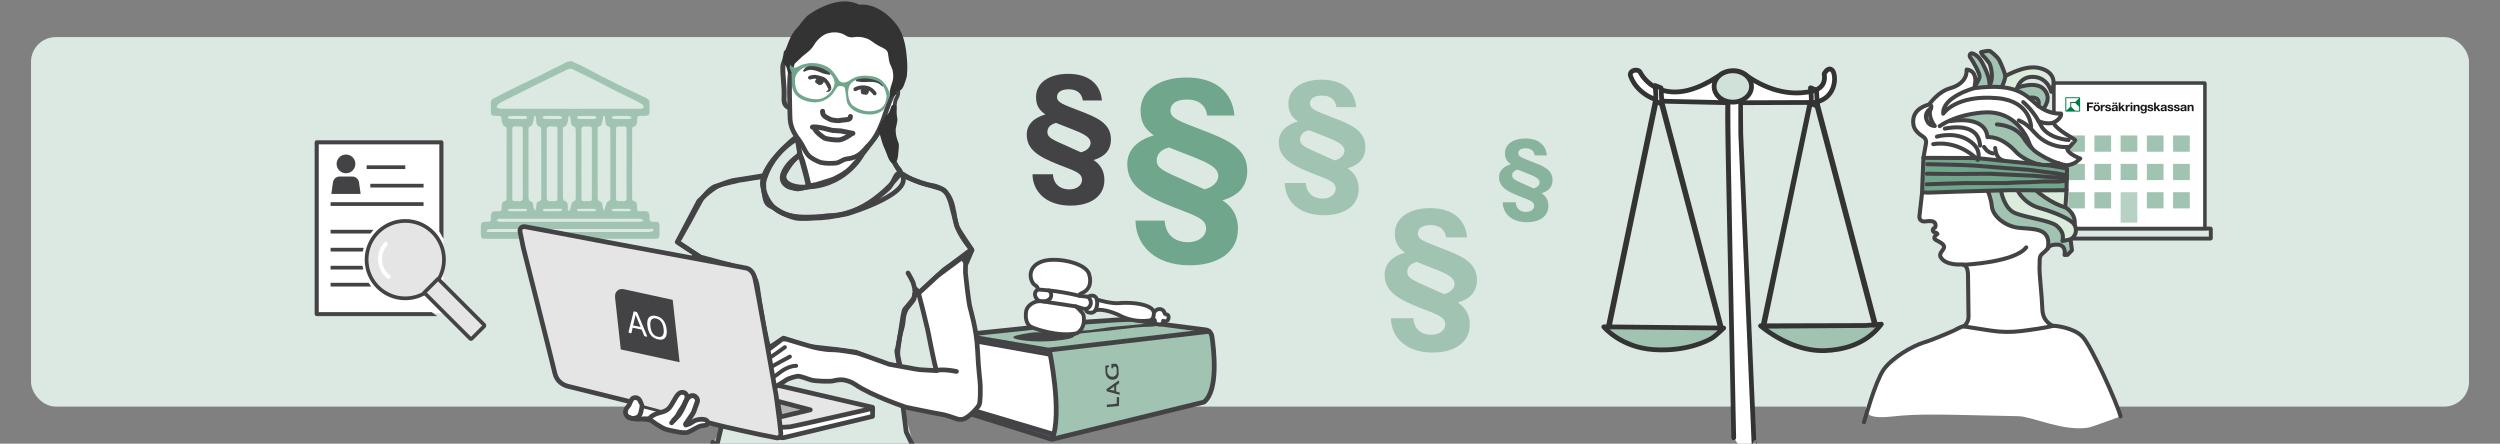 <?xml version="1.0" encoding="UTF-8"?>
<svg id="Lager_1" data-name="Lager 1" xmlns="http://www.w3.org/2000/svg" version="1.1" viewBox="0 0 2220 394">
  <rect x="0" y="0" width="2220" height="394" fill="#808080" stroke="none"/>
  <defs>
    <style>
      .cls-1, .cls-2, .cls-3, .cls-4, .cls-5, .cls-6, .cls-7, .cls-8, .cls-9, .cls-10, .cls-11, .cls-12, .cls-13, .cls-14, .cls-15, .cls-16, .cls-17, .cls-18, .cls-19, .cls-20, .cls-21 {
        stroke-width: 0px;
      }

      .cls-1, .cls-16 {
        fill-rule: evenodd;
      }

      .cls-1, .cls-22, .cls-19 {
        fill: #fff;
      }

      .cls-2, .cls-23 {
        fill: #434345;
      }

      .cls-3 {
        fill: #cfe1d8;
      }

      .cls-4 {
        fill: #dbe9e2;
      }

      .cls-24, .cls-25, .cls-26 {
        stroke-width: 4.19px;
      }

      .cls-24, .cls-25, .cls-27, .cls-28, .cls-29, .cls-30, .cls-31, .cls-32, .cls-33, .cls-34 {
        stroke-linecap: round;
        stroke-linejoin: round;
      }

      .cls-24, .cls-25, .cls-27, .cls-29, .cls-31, .cls-32, .cls-23 {
        stroke: #434345;
      }

      .cls-24, .cls-9, .cls-32 {
        fill: #e5e5e5;
      }

      .cls-5, .cls-35 {
        fill: #333;
      }

      .cls-36 {
        fill: #f6f6f6;
        opacity: .44;
        stroke-width: .7px;
      }

      .cls-36, .cls-26, .cls-37, .cls-38, .cls-39, .cls-35, .cls-40, .cls-22, .cls-41, .cls-23, .cls-42 {
        stroke-miterlimit: 10;
      }

      .cls-36, .cls-41 {
        stroke: #fff;
      }

      .cls-25, .cls-26, .cls-37, .cls-38, .cls-39, .cls-12, .cls-27, .cls-28, .cls-29, .cls-30, .cls-31, .cls-41, .cls-33, .cls-34, .cls-42 {
        fill: none;
      }

      .cls-26, .cls-37, .cls-38, .cls-39, .cls-28, .cls-40, .cls-22, .cls-30, .cls-33, .cls-34, .cls-42 {
        stroke: #434345;
      }

      .cls-37, .cls-27, .cls-28 {
        stroke-width: 4.42px;
      }

      .cls-6 {
        fill: #70a68b;
      }

      .cls-7 {
        fill: #4b679f;
      }

      .cls-8, .cls-40 {
        fill: #434345;
      }

      .cls-38, .cls-35, .cls-34 {
        stroke-width: 3.4px;
      }

      .cls-10 {
        fill: #b3b3b3;
      }

      .cls-39 {
        stroke-width: 3.49px;
      }

      .cls-11 {
        fill: #f2e7d2;
      }

      .cls-35 {
        stroke: #333;
      }

      .cls-13 {
        fill: #e6e6e6;
      }

      .cls-14 {
        fill: #19181b;
      }

      .cls-29 {
        stroke-width: 3.55px;
      }

      .cls-15 {
        fill: #b7d2c5;
      }

      .cls-16 {
        fill: #007c47;
      }

      .cls-17 {
        fill: #a0c3b2;
      }

      .cls-40 {
        stroke-width: .61px;
      }

      .cls-18 {
        fill: #333;
      }

      .cls-22 {
        stroke-width: 3.14px;
      }

      .cls-30 {
        stroke-width: 4.23px;
      }

      .cls-31 {
        stroke-width: 3.59px;
      }

      .cls-41 {
        stroke-width: 3.55px;
      }

      .cls-32 {
        stroke-width: 3.31px;
      }

      .cls-20 {
        fill: #88b49e;
      }

      .cls-23 {
        stroke-width: .3px;
      }

      .cls-21 {
        fill: #dbecdd;
      }

      .cls-33, .cls-42 {
        stroke-width: 3.45px;
      }
    </style>
  </defs>
  <rect class="cls-4" x="27.54" y="32.94" width="2164.93" height="328.12" rx="22" ry="22"/>
  <g>
    <g>
      <rect class="cls-39" x="1816.55" y="202.99" width="146.64" height="8.85" rx=".17" ry=".17"/>
      <path class="cls-22" d="M1824.05,73.73h133.71c.11,0,.2.09.2.2v128.99h-134.1V73.93c0-.11.09-.2.2-.2Z"/>
      <g>
        <g>
          <rect class="cls-17" x="1836.54" y="120.32" width="14.84" height="14.39" rx=".2" ry=".2"/>
          <rect class="cls-17" x="1859.83" y="120.32" width="14.84" height="14.39" rx=".2" ry=".2"/>
          <rect class="cls-17" x="1883.11" y="120.32" width="14.84" height="14.39" rx=".2" ry=".2"/>
          <rect class="cls-17" x="1906.4" y="120.32" width="14.84" height="14.39" rx=".2" ry=".2"/>
          <rect class="cls-17" x="1929.69" y="120.32" width="14.84" height="14.39" rx=".2" ry=".2"/>
        </g>
        <g>
          <rect class="cls-17" x="1836.54" y="145.51" width="14.84" height="14.39" rx=".2" ry=".2"/>
          <rect class="cls-17" x="1859.83" y="145.51" width="14.84" height="14.39" rx=".2" ry=".2"/>
          <rect class="cls-17" x="1883.11" y="145.51" width="14.84" height="14.39" rx=".2" ry=".2"/>
          <rect class="cls-17" x="1906.4" y="145.51" width="14.84" height="14.39" rx=".2" ry=".2"/>
          <rect class="cls-17" x="1929.69" y="145.51" width="14.84" height="14.39" rx=".2" ry=".2"/>
        </g>
        <g>
          <rect class="cls-17" x="1836.54" y="170.69" width="14.84" height="14.39" rx=".2" ry=".2"/>
          <rect class="cls-17" x="1859.83" y="170.69" width="14.84" height="14.39" rx=".2" ry=".2"/>
          <rect class="cls-15" x="1883.11" y="170.69" width="14.84" height="27.05" rx=".2" ry=".2"/>
          <rect class="cls-17" x="1906.4" y="170.69" width="14.84" height="14.39" rx=".2" ry=".2"/>
          <rect class="cls-17" x="1929.69" y="170.69" width="14.84" height="14.39" rx=".2" ry=".2"/>
        </g>
      </g>
      <g>
        <g>
          <path class="cls-16" d="M1847.14,98.47c0,.35-.29.64-.66.64h-11.83c-.36,0-.66-.29-.66-.64v-11.48c0-.35.29-.64.66-.64h11.83c.36,0,.66.29.66.64v11.48Z"/>
          <path class="cls-1" d="M1839.44,91.45c-.12,0-.22.1-.22.21v2.98c0,.12.07.28.16.36l3.21,3.1c.09.08.25.15.38.15h3.08c.12,0,.22-.1.22-.21v-2.97c0-.12-.07-.28-.15-.36l-3.21-3.11c-.08-.08-.25-.15-.37-.15h-3.08Z"/>
          <path class="cls-1" d="M1835.08,87.2c-.12,0-.22.09-.22.21v10.64c0,.12.07.15.15.06l3.18-3.1c.08-.08.15-.25.15-.36v-3.84c0-.12.1-.21.22-.21h3.96c.12,0,.29-.07.37-.15l3.21-3.1c.09-.08.06-.15-.06-.15h-10.96Z"/>
        </g>
        <path class="cls-14" d="M1853.25,91.02h5.54v1.41h-3.81v1.77h3.3v1.31h-3.3v3.16h-1.73v-7.65Z"/>
        <path class="cls-14" d="M1860.49,95.91c0-.89.32-1.78,1.38-1.78s1.39.89,1.39,1.78-.32,1.77-1.39,1.77-1.38-.89-1.38-1.77ZM1862.27,92.27h1.49v-1.25h-1.49v1.25ZM1860,92.27h1.49v-1.25h-1.49v1.25ZM1858.93,95.91c0,1.76,1.16,2.91,2.95,2.91s2.96-1.16,2.96-2.91-1.16-2.93-2.96-2.93-2.95,1.16-2.95,2.93Z"/>
        <path class="cls-14" d="M1865.44,93.13h1.49v1.03h.02c.29-.69,1.06-1.18,1.82-1.18.11,0,.24.02.34.05v1.41c-.14-.03-.38-.05-.56-.05-1.15,0-1.55.8-1.55,1.78v2.5h-1.57v-5.54Z"/>
        <path class="cls-14" d="M1870.85,96.87c.01.67.59.93,1.2.93.45,0,1.03-.17,1.03-.71,0-.46-.65-.62-1.78-.85-.91-.19-1.81-.51-1.81-1.48,0-1.41,1.26-1.78,2.48-1.78s2.4.41,2.52,1.77h-1.49c-.04-.59-.51-.75-1.07-.75-.35,0-.87.06-.87.51,0,.55.89.62,1.78.82.92.21,1.81.53,1.81,1.55,0,1.46-1.3,1.93-2.61,1.93s-2.62-.48-2.68-1.95h1.49Z"/>
        <path class="cls-14" d="M1878.92,96.53c0,.33-.05,1.27-1.27,1.27-.51,0-.96-.14-.96-.71s.44-.72.93-.81c.49-.09,1.04-.1,1.3-.32v.57ZM1878.34,92.27h1.49v-1.25h-1.49v1.25ZM1876.06,92.27h1.49v-1.25h-1.49v1.25ZM1876.87,94.84c.06-.6.44-.84,1.04-.84.55,0,1.02.09,1.02.75s-.9.59-1.86.73c-.97.13-1.94.43-1.94,1.68,0,1.13.86,1.66,1.94,1.66.7,0,1.42-.18,1.92-.69.01.18.06.36.11.54h1.59c-.14-.23-.2-.73-.2-1.23v-2.88c0-1.33-1.37-1.57-2.51-1.57-1.28,0-2.6.43-2.68,1.85h1.57Z"/>
        <path class="cls-14" d="M1881.44,91.02h1.57v4.1l1.98-1.99h1.86l-2.15,2.03,2.4,3.51h-1.9l-1.57-2.48-.61.57v1.91h-1.57v-7.65Z"/>
        <path class="cls-14" d="M1887.63,93.13h1.49v1.03h.02c.29-.69,1.06-1.18,1.82-1.18.11,0,.24.02.34.05v1.41c-.14-.03-.37-.05-.56-.05-1.15,0-1.55.8-1.55,1.78v2.5h-1.57v-5.54Z"/>
        <path class="cls-14" d="M1891.97,93.13h1.57v5.54h-1.57v-5.54ZM1893.55,92.27h-1.57v-1.25h1.57v1.25Z"/>
        <path class="cls-14" d="M1894.58,93.13h1.49v.77h.03c.4-.62,1.08-.92,1.75-.92,1.67,0,2.09.91,2.09,2.28v3.41h-1.57v-3.13c0-.91-.27-1.36-1-1.36-.85,0-1.22.46-1.22,1.59v2.9h-1.57v-5.54Z"/>
        <path class="cls-14" d="M1903.48,97.37c-.96,0-1.27-.87-1.27-1.66s.38-1.57,1.27-1.57c1.02,0,1.34.8,1.34,1.7,0,.79-.44,1.53-1.34,1.53ZM1906.31,93.13h-1.49v.74h-.02c-.38-.64-.95-.89-1.7-.89-1.6,0-2.45,1.31-2.45,2.74,0,1.52.73,2.78,2.44,2.78.69,0,1.37-.28,1.71-.85h.02v.73c.01.79-.39,1.37-1.26,1.37-.55,0-1.03-.19-1.17-.76h-1.56c.08,1.26,1.39,1.78,2.52,1.78,2.63,0,2.96-1.54,2.96-2.45v-5.19Z"/>
        <path class="cls-14" d="M1908.37,96.87c.01.67.58.93,1.21.93.45,0,1.03-.17,1.03-.71,0-.46-.65-.62-1.78-.85-.91-.19-1.81-.51-1.81-1.48,0-1.41,1.26-1.78,2.48-1.78s2.4.41,2.52,1.77h-1.49c-.04-.59-.51-.75-1.07-.75-.35,0-.87.06-.87.51,0,.55.88.62,1.78.82.92.21,1.81.53,1.81,1.55,0,1.46-1.3,1.93-2.6,1.93s-2.62-.48-2.69-1.95h1.49Z"/>
        <path class="cls-14" d="M1912.82,91.02h1.57v4.1l1.98-1.99h1.85l-2.15,2.03,2.4,3.51h-1.9l-1.57-2.48-.61.57v1.91h-1.57v-7.65Z"/>
        <path class="cls-14" d="M1922.37,96.53c0,.33-.04,1.27-1.27,1.27-.51,0-.96-.14-.96-.71s.44-.72.92-.81c.49-.09,1.04-.1,1.31-.32v.57ZM1920.32,94.84c.05-.6.44-.84,1.04-.84.55,0,1.02.09,1.02.75s-.89.59-1.86.73c-.97.13-1.95.43-1.95,1.68,0,1.13.86,1.66,1.95,1.66.7,0,1.42-.18,1.92-.69.01.18.06.36.11.54h1.59c-.14-.23-.2-.73-.2-1.23v-2.88c0-1.33-1.37-1.57-2.51-1.57-1.28,0-2.59.43-2.68,1.85h1.57Z"/>
        <path class="cls-14" d="M1926.16,96.87c.01.67.59.93,1.21.93.45,0,1.03-.17,1.03-.71,0-.46-.65-.62-1.78-.85-.91-.19-1.81-.51-1.81-1.48,0-1.41,1.26-1.78,2.49-1.78s2.4.41,2.52,1.77h-1.49c-.04-.59-.51-.75-1.07-.75-.35,0-.87.06-.87.51,0,.55.89.62,1.78.82.92.21,1.81.53,1.81,1.55,0,1.46-1.3,1.93-2.6,1.93s-2.62-.48-2.69-1.95h1.49Z"/>
        <path class="cls-14" d="M1931.89,96.87c.01.67.59.93,1.2.93.45,0,1.03-.17,1.03-.71,0-.46-.65-.62-1.78-.85-.9-.19-1.81-.51-1.81-1.48,0-1.41,1.26-1.78,2.48-1.78s2.4.41,2.52,1.77h-1.49c-.04-.59-.51-.75-1.07-.75-.35,0-.87.06-.87.51,0,.55.88.62,1.78.82.92.21,1.81.53,1.81,1.55,0,1.46-1.3,1.93-2.61,1.93s-2.62-.48-2.68-1.95h1.49Z"/>
        <path class="cls-14" d="M1939.96,96.53c0,.33-.04,1.27-1.27,1.27-.51,0-.96-.14-.96-.71s.44-.72.93-.81c.49-.09,1.04-.1,1.3-.32v.57ZM1937.91,94.84c.05-.6.44-.84,1.04-.84.55,0,1.01.09,1.01.75s-.89.59-1.85.73c-.97.13-1.94.43-1.94,1.68,0,1.13.86,1.66,1.94,1.66.69,0,1.42-.18,1.92-.69.01.18.05.36.11.54h1.59c-.14-.23-.2-.73-.2-1.23v-2.88c0-1.33-1.37-1.57-2.51-1.57-1.28,0-2.6.43-2.69,1.85h1.57Z"/>
        <path class="cls-14" d="M1942.54,93.13h1.49v.77h.03c.4-.62,1.08-.92,1.75-.92,1.67,0,2.09.91,2.09,2.28v3.41h-1.57v-3.13c0-.91-.27-1.36-1-1.36-.85,0-1.21.46-1.21,1.59v2.9h-1.57v-5.54Z"/>
      </g>
    </g>
    <g>
      <g>
        <rect class="cls-19" x="280.77" y="124.56" width="112.87" height="153.58"/>
        <g>
          <g>
            <circle class="cls-2" cx="307.24" cy="145.54" r="8.33"/>
            <path class="cls-2" d="M320.26,172.23h-26.04l1.47-10.31c.42-2.97,2.96-5.17,5.96-5.17h11.18c3,0,5.53,2.2,5.96,5.17l1.47,10.31Z"/>
          </g>
          <rect class="cls-2" x="325.6" y="146.8" width="34.28" height="3.31"/>
          <rect class="cls-2" x="328.81" y="163.21" width="47.32" height="3.31"/>
          <rect class="cls-2" x="293.56" y="179.55" width="82.56" height="3.31"/>
          <path class="cls-2" d="M293.56,204.07v3.31h35.42c.83-1.15,1.72-2.26,2.66-3.31h-38.08Z"/>
          <path class="cls-2" d="M293.56,220.05v3.31h28.62c.2-1.12.45-2.23.75-3.31h-29.37Z"/>
          <path class="cls-2" d="M293.56,236.02v3.31h28.98c-.25-1.09-.46-2.19-.62-3.31h-28.36Z"/>
          <path class="cls-2" d="M293.56,251.13v3.31h36.09c-.81-1.06-1.58-2.17-2.28-3.31h-33.8Z"/>
          <circle class="cls-32" cx="359.88" cy="230.56" r="34.37"/>
          <path class="cls-41" d="M346.11,246.76c-5.21-3.71-8.62-9.8-8.62-16.69,0-5.65,2.29-10.77,6-14.47"/>
          <path class="cls-32" d="M394.91,245.09h17.4v57.8c0,.52-.42.95-.95.95h-15.5c-.52,0-.95-.42-.95-.95v-57.8h0Z" transform="translate(-75.86 365.79) rotate(-45)"/>
        </g>
      </g>
      <path class="cls-23" d="M387.77,280.57h-106.49c-.92,0-1.66-.74-1.66-1.66V126.31c0-.92.74-1.66,1.66-1.66h110.63c.92,0,1.66.74,1.66,1.66v85.11l-3.31-5.97v-77.49h-107.32v149.29h100.2l4.64,3.31Z"/>
    </g>
    <g>
      <path class="cls-19" d="M1076.1,297.47s-.59-3.24-7.06-4.12c-6.47-.88-42.37-5.3-42.37-5.3l-3.33-.32s.08-.06.12-.1l-5.78-.5s.03.04.05.06l-27.55-2.67-35.97,2.34s0-.1,0-.15l-32.24,3.58s-11.17,1.31-13.99.76c.02.02.05.04.07.05l-2.01.18-52.37,6.47,3.24,4.71s4.41,27.95,2.94,39.13c-1.47,11.18-2.35,20.59-2.35,20.59l-6.18,2.35,82.97,24.71.88,1.18,134.46-32.36s14.71-9.12,6.47-60.61Z"/>
      <path class="cls-17" d="M907.55,291.54l-51.86,5.96,75.91,13.68,2.65,15.23,3.75,25.6v14.12l-1.1,11.92-2.65,10.15.88,1.77,134.6-32.66s14.56-4.63,5.96-60.9c0,0-2.43-3.09-3.97-3.31s-47.44-6.18-47.44-6.18l-8.61-2.65-9.6-1.37s-1.31.44-13.35.93l-39.06,3.09-46.12,4.63Z"/>
      <path class="cls-7" d="M853.27,297.5s.88,3.09,3.31,3.75c2.43.66,75.47,13.68,75.47,13.68l.22-3.09-79-14.34Z"/>
      <path class="cls-7" d="M935.35,385.1l-78.55-23.17-5.08,1.99s81.86,26.04,82.09,25.38c.22-.66,1.54-4.19,1.54-4.19Z"/>
      <path class="cls-30" d="M935.13,385.54l-78.33-23.39-5.37,1.91c-.11.04,1.22.56,1.32.59l80.97,25.36c.3.09.62-.05.73-.34,9.11-23.25-2.56-78.64-2.56-78.64l-77.89-13.36c-.16-.03-.15-.26.01-.27l54.2-5.64,45.35-5.08,39.28-2.65c.38-.06,13.45-.5,13.45-.5l17.66,3.37c.31,0,41.92,5.42,47.22,6.11.37.05.72.15,1.06.32h0c2.13,1.03,3.61,3.05,3.96,5.39,1.76,11.85,5.94,48.24-7.12,58.35l-134.71,32.99"/>
      <path class="cls-42" d="M932.34,315l-75.76-13.53s6.62,37.95.22,60.68"/>
      <line class="cls-30" x1="932.15" y1="310.74" x2="1073.71" y2="294.19"/>
      <g>
        <path class="cls-8" d="M991.7,352.77l-.03,5.65c-8.27,1.1-8.74.74-8.79.88,0,.02,0,.04,0,.06l-.03,1.95c0,.06.03.11.07.15.04.03.08.05.13.05.01,0,.02,0,.03,0l10.44-.97c.09-.02.16-.1.16-.19l.13-7.5s-.03-.1-.08-.12c-.52-.22-2.01-.18-2.04.04Z"/>
        <path class="cls-8" d="M993,325.6l-1.11-2.08c-.16-.3-.47-.48-.81-.48l-4.04.06c-.08,0-.15.07-.15.16l.05,3.63c0,.09.08.16.17.16l1.23-.02c.08,0,.15-.07.15-.15v-1.09c0-.08.07-.15.16-.15l1.97-.03c.05,0,.1.02.13.06l.23.28c.32.39.59,1.12.6,1.61l.05,3.64c0,.48-.12.95-.38,1.37-.51.82-1.54,1.99-3.25,2.01-2.73.04-4.48-2.31-4.69-4.1-.18-1.55-.44-4.73,1.3-4.68l.25-.04v-.91c-.02-.22-.22-.4-.46-.39l-1.87.08c-.82.01-.92.08-.98,1l.14,5.09c0,.1.01.19.03.29.82,7.25,6.95,6.25,6.95,6.25.66-.08,4.35-.49,4.68-4.95v-.02s-.15-5.86-.15-5.86c0-.25-.07-.5-.19-.72Z"/>
        <path class="cls-8" d="M982.7,346.97l-.17-.98c-.04-.23.06-.46.25-.6l10.39-7.35c.2-.14.47-.02.5.22l.18,1.43c.03.24-.06.48-.25.64l-2.42,2.03-.13,4.78c0,.26.16.5.41.57l2.47.73c.2.06.35.24.35.45l.05,1.45c0,.12-.11.22-.23.19l-10.77-2.88c-.32-.09-.57-.35-.63-.69ZM989.48,346.54l-.06-3.08c0-.18-.21-.28-.35-.17l-2.08,1.58c-.43.26-1,.65-1.39.92-.17.12-.11.38.1.42l3.48.59c.16.03.31-.1.3-.26Z"/>
      </g>
      <path class="cls-8" d="M1022.48,288.06l-2.9-.38-3.65-.07-12.09,1.22c-4.69.43-16.98,1.54-17.51,1.54-.59,0-12.34,1.83-17.36,2.61-.32.05-.65.09-.98.11l-17.44,1.29h-.1s-.08.06-.08.06c-4,.21-8.98.12-9.23.21l-21.83.47c-.56-.02-1.12,0-1.67.07-3.41.45-16.08,2.21-17.56,3.8-.31.33-.24.64-.18.79.71,1.71,11.78,3.46,24.47,3.46,3.97,0,8.1-.17,12.12-.57,11.01-1.09,15.91-2.2,17.31-3.92.12-.09.24-.18.36-.28.39-.3.79-.62,1.45-.96,2.22-1.17,4.8-1.5,4.82-1.5,8.56-.89,21.48-2.21,22.4-2.21h.02c.24.03,1.24,0,6.38-.77,5.48-.64,19.82-2.3,20.36-2.31.56,0,6.4-.42,6.62-.44.3,0,7.47,0,9.82-.68.31-.09.9-.26.83-.73-.04-.31-.1-.74-4.4-.82Z"/>
      <path class="cls-19" d="M954.61,295.97c2.76-.61,4.98-2.7,5.68-5.44,1.24-4.84,1.11-9.78,1-10.12-.22-.66-6.4-8.16-6.4-8.16l7.28,2.43,2.21,2.65,4.63.44,3.09-3.53,5.3.22s16.11,4.85,20.52,7.28c1.58.87,4.75,1.79,8.29,2.46l5.52.78c4.65.42,8.92.15,10.24-1.47,0,0,1.54-1.32,1.99.88.16.79.52,1.4,1.02,1.88l5.78.5c1.08-.85,1.59-2.16,1.59-2.16l3.97-.66.22-3.97-3.09-1.1-1.54-3.53-3.53-.66-4.19,2.43s-3.75-7.72-16.99-8.16l-18.31.22-15-2.87s-3.31-5.52-7.72-3.09l-8.16-.88s-.44-1.54,6.62-5.52c7.06-3.97,1.1-20.08-9.05-22.29-10.15-2.21-21.4-7.94-32.22-2.21-.58.31-10.15,5.52-9.05,10.81,1.1,5.3.22,6.84,3.31,8.83,3.09,1.99,2.87,4.41,2.87,4.41l-2.43,3.53.88,3.75,1.99,3.09s-6.84,2.87-7.94,4.63c-1.1,1.77-3.75,7.94-3.09,10.15.58,1.94,1.68,5.93,5.39,8.66,5.4,3.16,31.54,7.52,31.54,7.52l7.8-1.73Z"/>
      <path class="cls-33" d="M925.01,267.49c-1.74-.1-2.96-.08-4.27.22-3.43.79-8.83,3.82-9.56,8.83-.95,6.45.64,11.53,4.12,13.53,3.82,2.21,25.6,9.27,40.75,5.88,0,0,6.51-2.68,6.47-12.15,0-2.02-.07-4.21-1.32-5.79,0,0-5.18-5.82-5.9-5.94l-30.28-4.58Z"/>
      <path class="cls-33" d="M958.7,262.71c-.21-.16-.21-.45-.13-.75.19-.69.76-1.19,1.44-1.42,6.5-2.19,9.86-8.4,7.08-17.24-3.24-10.3-30.3-15.45-42.07-11.03-14.25,5.34-9.86,18.39-6.18,20.74,3.43,2.19,2.65,3.68,2.65,4.12,0,0,16.4.44,37,5.52"/>
      <path class="cls-33" d="M958.7,262.71l6.41.73c.97.11,1.83.67,2.33,1.51,1.02,1.75,2.22,4.53-.06,7.47-1.34,1.73-3.67,2.34-5.72,1.59l-6.36-1.94"/>
      <path class="cls-33" d="M965.91,263.6s4.56-2.65,7.06.29c2.5,2.94,1.62,13.68-3.82,13.83-5.44.15-4.85-3.38-4.85-3.38"/>
      <path class="cls-33" d="M974.15,266.02s12.21,3.9,19.71,3.16c7.19-.7,22.65-.35,29.11,5.2,1.25,1.08,1.88,2.71,1.65,4.35l-.3,2.15c-.28,1.98-1.84,3.51-3.82,3.77-5.39.7-16.45,1.05-27.51-5.17,0,0-13.46-6.18-20.3-3.82"/>
      <path class="cls-33" d="M1024.46,276.54s1.48.09,2.35-1.1c.81-1.1,6.24-2.21,7.29,2.58.12.54.53.97,1.08,1.07,1.24.23,2.37.32,2.52,2.16.22,2.7-1.4,5.08-4.78,3.6,0,0,0,3.53-3.46,3.31-3.77-.24-3.82-1.47-3.9-3.24-.07-1.77-2.21-1.54-2.21-1.54"/>
      <path class="cls-33" d="M921.48,257.12s-3.53,2.13-2.13,5.96c1.4,3.82,4.27,4.27,4.27,4.27"/>
      <path class="cls-33" d="M931.34,257.93c.37.07,3.6,2.65,1.4,6.91,0,0-2.57,3.16-6.69,2.8"/>
    </g>
    <ellipse class="cls-11" cx="1680.98" cy="202.34" rx="1.37" ry=".69"/>
    <path class="cls-19" d="M1746.05,290.91c-1.51.69-30.12,12.13-31.86,12.59-1.74.47-24.91,10.26-27.8,14.46-2.9,4.2-9.85,7-13.32,12.13-3.48,5.13-8.69,16.79-8.69,16.79h0c-21.25,29.26,7.81,23.63,24.47,22.14,22.54-2.02,66.12-.04,103.34.56,12.45.2,39.92,13.86,62.42,10.11,2.86-.48,28.46-9.9,28.46-9.9l-28.11-64.88s-11.92-14.92-29.54-14.92c-2.32,0-39.39,6.06-39.39,6.06,0,0-8.11-.47-10.43-.93-2.32-.47-25.49-6.06-29.54-4.2Z"/>
    <g>
      <g>
        <path class="cls-19" d="M1714.64,96.4c0-.33-7.6,3.92-2.82,11.98,0,0,1.41,3.14,6.26,3.52,0,0-6.88-8.69-3.44-15.49,0,0,0-.01,0-.02ZM1823.47,108.94c2.03,6.04,19.39,14.98,19.54,15.36.16.38-7.19,8.31-7.19,8.31.94,4.28,11.42,8.19,11.42,8.19,0,0-1.41,1.38-3.91,3.27-1.99,1.5-6.14,2.52-7.77,2.88-2.73-.5-5.35-1.19-7.83-2-8.7-2.84-15.71-7.17-19.85-10.11-2.61-1.85-4.54-4.23-5.6-6.9l-2.11-5.22c-4.06-7.68-14.85-25.06-39.87-22.79-12.86,1.17-22.33,4.23-28.59,6.98l.44.65s30.89-5.97,32.75,14.26c0,0,11.94-1.99,26.16,13.93,0,0,8.12,7.82,19.78,10.23-2.62-.27-17.36-1.75-30.69-3.1-11.84-1.19-22.56-2.28-22.74-2.32h-.6c-.12.69-.28,1.31-.46,1.48,0,0-.59-.67-1.71-1.72l-46.6-.17s1.52-8.17,2.36-13.25c.36-2.17-.69-4.35-2.84-5.7-3.19-2.01-7.6-5.56-8.37-10.21-2.51-14.91,13.29-17.88,13.76-18.25.94-.75,7.98-11.33,18.76-14.35,10.79-3.02,15.17-9.82,14.7-16.62,0,0,9.99,0,7.28,14.07-.15.76-.33,1.57-.56,2.42,4.98-.64,9.44-1,13.45-1.12,4.13-.14,7.78-.03,11.04.28,5.27.5,9.51,1.53,13.08,2.91,4.59,1.76,8.06,4.1,11.15,6.61,2.49,2.02,4.72,4.14,7.11,6.18.37.32.73.61,1.1.9,1.4,1.1,2.79,2.02,4.16,2.8,8.54,4.85,16,3.98,16,3.98.78,4.41-6.72,8.12-6.72,8.12Z"/>
        <path class="cls-21" d="M1842.23,199.71c4.06,8.69-3.59,12.84-3.59,12.84l-7.21,1.48c1.23-4.64.2-9.12-5.15-13.6-5.35-4.47-26.57-7.13-36.66-11.11-10.09-3.98-12.65-19.81-12.65-19.81l-.02-.44,8.51-.23,6.64.04v1.04s5.55,10.95,18.94,14.76c13.39,3.81,28.63,10.16,31.2,15.03Z"/>
        <path class="cls-17" d="M1834.1,184.11c10.32,6.67,8.13,15.61,8.13,15.61-2.57-4.87-17.81-11.22-31.2-15.03-13.39-3.82-18.95-14.76-18.95-14.76v-1.04s16.69.1,16.69.1v.77s12.36,10.95,25.33,14.35Z"/>
        <path class="cls-17" d="M1839.04,215.7l.85,6.55-3.91,4.03s-2.34.13-2.66.13c0,0,2.03-8.94-6.41-9.19-4.81-.14-7.2,1.34-8.38,2.99,3.15-18.57-13.39-16.48-26.03-17.94-12.48-1.45-22.83-10.67-23.69-18.74-.82-7.8-3.5-13.6-3.71-14.1v-.02l11.84-.32.02.44s2.56,15.83,12.65,19.81c10.09,3.98,31.31,6.64,36.66,11.11,5.36,4.48,6.39,8.96,5.15,13.6l7.21-1.48.4,3.14Z"/>
        <path class="cls-6" d="M1835.51,149.86l-.47,19.01-17.63.17-8.65-.05-16.68-.1-6.64-.04-8.51.23-11.84.32-11.25.31s-33.88.96-38.91,1.25c-5.03.29-7.42-.29-7.78-.2h-.36s1.21-30.6,1.21-30.6l46.6.17c1.12,1.05,1.71,1.72,1.71,1.72.18-.17.34-.79.46-1.48h.6c.18.04,10.9,1.12,22.74,2.32,13.33,1.35,28.08,2.83,30.69,3.1,2.44.51,5.02.77,7.73.68l15.54,2.68c-.16.37,1.41.5,1.41.5Z"/>
        <path class="cls-21" d="M1835.04,168.87l-.94,15.24c-12.97-3.4-25.34-14.35-25.34-14.35v-.77s8.65.05,8.65.05l17.63-.17Z"/>
        <path class="cls-21" d="M1809.38,60.14c10.09,1.65,18.13,8.46,12.15,21.39,0,0-3.09-12.93-16.06-13.26-9.47-.24-12.9,6.14-14.07,9.6-.43,1.28-.55,2.17-.55,2.17l-.18.31c-3.56-1.38-7.81-2.4-13.08-2.91l.08-.55c1.03-1.49,3.29-7.96,3.09-9.62,1.85-.16,15.99-9.21,28.63-7.13Z"/>
        <path class="cls-17" d="M1818.56,146.67c-2.71.09-5.3-.17-7.73-.68-11.65-2.41-19.78-10.23-19.78-10.23-14.21-15.92-26.16-13.93-26.16-13.93-1.86-20.23-32.75-14.26-32.75-14.26l-.44-.65c6.26-2.75,15.72-5.81,28.59-6.98,25.02-2.27,35.81,15.11,39.87,22.79l2.11,5.22c1.07,2.66,3,5.05,5.6,6.9,4.14,2.94,11.15,7.27,19.85,10.11-3.16,1.1-6.23,1.63-9.17,1.72Z"/>
        <path class="cls-19" d="M1743.74,235.1c-.55-.21-1.18-.3-1.9-.26-6.72.43-13.62-1.16-16.73-4.28-3.67-3.69-2.4-5.12.47-9.19,3.01-4.26-3.68-6.45-6.72-8.43-3.29-2.14,1.56-5.16,1.56-5.16,0,0-.16-1.01-2.5-1.51-1.08-.23-1.46-.97-1.56-1.7-.11-.84.42-1.63,1.29-2.09,1.61-.85,1.06-2.38,1.06-2.38.16-2.39-1.25-4.53-8.44-3.52-6.5.91-5.79-4.66-5.79-4.66l2.29-20.26.03-.89h.36c.36-.09,2.75.49,7.78.21,5.03-.29,38.91-1.25,38.91-1.25l11.25-.31v.02c.21.5,2.88,6.3,3.71,14.1.86,8.07,11.21,17.29,23.69,18.74,12.65,1.46,29.18-.63,26.03,17.94l-.09.12c-1.36,1.99-3.26,3.68-5.25,5.31-2.76,2.26-1.73,7-2.08,10.97-.47,5.29,2.19,26.56,2.5,38.02.31,11.46,9.38,14.73,9.38,14.73-5.87,1.62-18.36,3.39-28.22,4.63-8.88,1.12-17.92.99-26.75-.38l-24.35-3.78c.43-.19.92-.61,1.41-1.14,2-2.13,3-4.78,2.96-7.45l-.47-37.52s.15-7.15-3.85-8.62Z"/>
        <path class="cls-17" d="M1815.15,79.38c7.49,8.27-.62,17.08-.62,17.08l-.34.38c-1.37-.78-2.76-1.7-4.16-2.8,2.57-9.34-8.06-7.2-8.06-7.2l-.15.12c-3.09-2.51-6.56-4.85-11.15-6.61l.18-.31s.12-.89.55-2.17h.07s16.47-6.45,23.68,1.51Z"/>
        <path class="cls-17" d="M1780.75,67.27c.2,1.66-2.06,8.13-3.09,9.62l-.08.55c-3.26-.31-6.91-.42-11.04-.28v-.27c.14-.82.18-1.7.14-2.62l.88-.03s1.03-2.32,1.23-6.3c.21-3.98-1.21-10.42-2.45-12.08-1.24-1.66-4.23-5.46-5.06-5.96-.83-.5-2.17-3.52-2.17-3.52,1.65-.66,7.21-1.49,7.83-1.16.62.33,6.59,4.81,8.44,8.29,1.86,3.48,5.15,12.11,5.36,13.77Z"/>
        <path class="cls-17" d="M1766.69,74.27c.04.93,0,1.81-.15,2.62v.27c-4,.13-8.45.49-13.44,1.12.23-.85.41-1.65.56-2.42l.32.03s3.5-4.64,3.91-7.8c.36-2.76-5.9-13.89-8.16-16.86-.58-.76-.82-1.69-.54-2.55.32-1.03,1.21-1.9,3.56-.82,4.33,1.99,7,7.04,7,7.04,0,0,6.64,11.28,6.95,19.35Z"/>
      </g>
      <g>
        <path class="cls-31" d="M1722.45,112.02c.3-.18,3.34-2.5,9.25-5.11,6.26-2.75,15.72-5.81,28.59-6.98,25.02-2.27,35.81,15.11,39.87,22.79l2.11,5.22c1.07,2.66,3,5.05,5.6,6.9,4.14,2.94,11.15,7.27,19.85,10.11,2.48.81,5.1,1.5,7.83,2,.14.03.28.05.41.08"/>
        <path class="cls-31" d="M1773.25,110.47c6.02.43,18.83,2.72,25.04,14.15,0,0,4.38,5.79,5.63,6.55"/>
        <path class="cls-31" d="M1803.61,112.78s0-22.79-29.55-25.56c-37.23-3.49-48.47,13.72-48.47,13.72-.94-14.98,27.52-22.66,27.52-22.66,4.98-.64,9.44-1,13.45-1.12,4.13-.14,7.78-.03,11.04.28,5.27.5,9.51,1.53,13.08,2.91,4.59,1.76,8.06,4.1,11.15,6.61,2.49,2.02,4.72,4.14,7.11,6.18.37.32.73.61,1.1.9,1.4,1.1,2.79,2.02,4.16,2.8,8.54,4.85,16,3.98,16,3.98.78,4.41-6.72,8.12-6.72,8.12,2.03,6.04,19.39,14.98,19.54,15.36.16.38-7.19,8.31-7.19,8.31.94,4.28,11.42,8.19,11.42,8.19,0,0-1.41,1.38-3.91,3.27-1.99,1.5-6.14,2.52-7.77,2.88-.42.09-.68.14-.68.14,0,0-.63,1.89-.78,2.27-.16.37,1.41.5,1.41.5l-.47,19.01-.94,15.24c10.32,6.67,8.13,15.61,8.13,15.61,4.06,8.69-3.59,12.84-3.59,12.84l.4,3.14.85,6.55-3.91,4.03s-2.34.13-2.66.13c0,0,2.03-8.94-6.41-9.19-4.81-.14-7.2,1.34-8.38,2.99l-.09.12c-1.36,1.99-3.26,3.68-5.25,5.31-2.76,2.26-1.73,7-2.08,10.97-.47,5.29,2.19,26.56,2.5,38.02.31,11.46,9.38,14.73,9.38,14.73-5.87,1.62-18.36,3.39-28.22,4.63-8.88,1.12-17.92.99-26.75-.38l-24.35-3.78c.43-.19.92-.61,1.41-1.14,2-2.13,3-4.78,2.96-7.45l-.47-37.52s.15-7.15-3.85-8.62c-.55-.21-1.18-.3-1.9-.26-6.72.43-13.62-1.16-16.73-4.28-3.67-3.69-2.4-5.12.47-9.19,3.01-4.26-3.68-6.45-6.72-8.43-3.29-2.14,1.56-5.16,1.56-5.16,0,0-.16-1.01-2.5-1.51-1.08-.23-1.46-.97-1.56-1.7-.11-.84.42-1.63,1.29-2.09,1.61-.85,1.06-2.38,1.06-2.38.16-2.39-1.25-4.53-8.44-3.52-6.5.91-5.79-4.66-5.79-4.66l2.29-20.26.03-.89,1.21-30.59s1.52-8.17,2.36-13.25c.36-2.17-.69-4.35-2.84-5.7-3.19-2.01-7.6-5.56-8.37-10.21-2.51-14.91,13.29-17.88,13.76-18.25,0,0,3.27,0,1.73,3.63"/>
        <path class="cls-31" d="M1714.64,96.42s0-.01,0-.02c0-.33-7.6,3.92-2.82,11.98,0,0,1.41,3.14,6.26,3.52,0,0-6.88-8.69-3.44-15.49Z"/>
        <path class="cls-31" d="M1712.92,92.76c.94-.75,7.98-11.33,18.76-14.35,10.79-3.02,15.17-9.82,14.7-16.62,0,0,9.99,0,7.28,14.07-.15.76-.33,1.57-.56,2.42"/>
        <path class="cls-31" d="M1743.68,235.1h.06c1.96-.06,45.41-2.21,55.54-15.43"/>
        <path class="cls-31" d="M1743.68,289.82c-1.65-.33-8.24,3.65-8.86,3.82-.62.16-16.07,7.29-26.37,10.45-10.3,3.15-28.42,13.6-35.84,24.21-7.41,10.61-17.37,46.59-17.37,46.59"/>
        <path class="cls-31" d="M1823,289.36c1.21-.36,18.51,1.46,26.34,9.75,7.83,8.29,30.43,58.23,33.72,70.67"/>
        <path class="cls-31" d="M1765.1,169.43c.21.5,2.88,6.3,3.71,14.1.86,8.07,11.21,17.29,23.69,18.74,12.65,1.46,29.18-.63,26.03,17.94-.02.16-.05.31-.08.47"/>
        <path class="cls-31" d="M1776.96,169.52s2.56,15.83,12.65,19.81c10.09,3.98,31.31,6.64,36.66,11.11,5.36,4.48,6.39,8.96,5.15,13.6l7.21-1.48"/>
        <path class="cls-31" d="M1792.08,169.92s5.56,10.95,18.95,14.76c13.39,3.81,28.63,10.16,31.2,15.03"/>
        <path class="cls-31" d="M1808.76,169.76s12.37,10.95,25.34,14.35"/>
        <path class="cls-31" d="M1732.14,107.57s30.89-5.97,32.75,14.26c0,0,11.94-1.99,26.16,13.93,0,0,8.12,7.82,19.78,10.23,2.44.51,5.02.77,7.73.68,2.94-.1,6.01-.62,9.17-1.72.06-.02.13-.05.19-.07"/>
        <path class="cls-31" d="M1727,114.2c3.09-.5,29.86-6.47,31.31,15.09"/>
        <path class="cls-31" d="M1719.99,121.33c.56-.15,19.43-5.75,32.39,6.53,3.16,2.99,4.88,6.84,4.65,10.76-.03.48-.11,1.26-.24,1.95-.12.69-.28,1.31-.46,1.48,0,0-.59-.67-1.71-1.72-4.65-4.34-18.48-15.21-37.92-12.37"/>
        <path class="cls-31" d="M1771.69,131.45c.41.83,0,9.78,8.45,11.44"/>
        <path class="cls-31" d="M1761.8,130.46c.82.66,2.47,4.97,8.24,5.8"/>
        <path class="cls-31" d="M1792.7,106.91c2.26,1.49,5.16.96,14.79,11.67,3.15,3.5,7.14,6.49,11.81,8.61,4.65,2.11,10.69,3.86,17.27,3.27"/>
        <path class="cls-31" d="M1796.61,90.66s7.42,5.86,13.71,16.98c.59,1.04,1.17,2.13,1.73,3.25,6.18,12.44,24.92,13.43,24.92,13.43"/>
        <path class="cls-31" d="M1810.2,107.57s.05.02.12.06c.94.43,6.97,3.03,13.14,1.31"/>
        <path class="cls-31" d="M1753.98,75.9s3.5-4.64,3.91-7.8c.36-2.76-5.9-13.89-8.16-16.86-.58-.76-.82-1.69-.54-2.55.32-1.03,1.21-1.9,3.56-.82,4.33,1.99,7,7.04,7,7.04,0,0,6.64,11.28,6.95,19.35.04.93,0,1.81-.15,2.62"/>
        <path class="cls-31" d="M1767.57,74.24s1.03-2.32,1.23-6.3c.21-3.98-1.21-10.42-2.45-12.08-1.24-1.66-4.23-5.46-5.06-5.96-.83-.5-2.17-3.52-2.17-3.52,1.65-.66,7.21-1.49,7.83-1.16.62.33,6.59,4.81,8.44,8.29,1.86,3.48,5.15,12.11,5.36,13.77.2,1.66-2.06,8.13-3.09,9.62"/>
        <path class="cls-31" d="M1780.75,67.27c1.85-.16,15.99-9.21,28.63-7.13,10.09,1.65,18.13,8.46,12.15,21.39,0,0-3.09-12.93-16.06-13.26-9.47-.24-12.9,6.14-14.07,9.6-.43,1.28-.55,2.17-.55,2.17"/>
        <path class="cls-31" d="M1791.46,77.89s16.47-6.47,23.68,1.49c7.49,8.27-.62,17.08-.62,17.08"/>
        <path class="cls-31" d="M1801.97,86.84s10.63-2.14,8.06,7.2c-.01.03-.02.07-.03.1"/>
        <polyline class="cls-31" points="1708.01 140.17 1754.62 140.34 1755.46 140.34"/>
        <path class="cls-31" d="M1757.39,140.58c.18.04,10.9,1.12,22.74,2.32,13.33,1.35,28.08,2.83,30.69,3.1.27.03.41.04.41.04"/>
        <polyline class="cls-31" points="1834.1 149.36 1818.56 146.67 1818.02 146.58"/>
        <path class="cls-31" d="M1711.47,145.8s35.18.62,42.63,1.32c7.46.7,47.45,3.67,47.45,3.67,0,0,24.8,3.27,25.18,3.27s8.62,1.64,8.62,1.64l-.19,2.65s-29.05-2.26-29.44-2.26-39.03-1.8-39.03-1.8c0,0-29.92.16-30.21.24-.3.08-25.4-.27-25.4-.27"/>
        <path class="cls-31" d="M1710.91,163.66c.58-.16,34.76-1.09,34.76-1.09h36.99c-2.37,0,9.98-.7,19.88-.78.31,0,12.07-.63,12.36-.63.2,0,7.64.04,12.13.06,2.23,0,4.44-.24,6.58-.75l1.33-.32"/>
        <path class="cls-31" d="M1707.16,170.77c.36-.1,2.75.48,7.78.2,5.03-.29,38.91-1.25,38.91-1.25l11.25-.31,11.84-.32,8.51-.23,6.64.04,16.68.1,8.65.05,17.63-.17"/>
      </g>
    </g>
    <path class="cls-6" d="M1008.31,195.91h25.94c.59,12.27,8.85,19.16,20.64,19.16,9.83,0,16.12-5.56,16.12-12.07,0-9.01-9.43-11.31-29.88-19.36-26.14-10.35-40.1-19.36-40.1-38.14,0-11.31,7.86-20.89,23.59-25.3-7.47-5.17-11.79-11.12-11.79-22.04,0-18.59,17.3-29.32,40.69-29.32,26.73,0,41.08,13.8,42.65,33.73h-24.18c-1.18-8.82-7.27-14.18-17.69-14.18-10.22,0-14.94,4.02-14.94,9.77,0,7.09,8.45,9.58,26.53,16.67,21.82,8.43,41.67,15.52,41.67,36.8,0,13.99-7.86,22.04-22.01,26.26,7.08,4.41,13.76,12.27,13.76,25.3,0,21.08-18.08,32.39-42.85,32.39-31.25,0-47.76-18.01-48.16-39.67ZM1038.18,130.94c-7.67,1.92-11.01,6.33-11.01,11.5,0,6.9,5.7,9.39,25.36,18.01,4.32,1.92,11.2,5.17,17.1,7.67,7.67-1.92,12.19-6.71,12.19-11.88,0-8.43-12.19-12.84-26.14-18.4-6.49-2.49-12.97-4.98-17.49-6.9Z"/>
    <path class="cls-2" d="M916.83,154.74h18.21c.41,8.61,6.21,13.45,14.49,13.45,6.9,0,11.31-3.9,11.31-8.47,0-6.32-6.62-7.94-20.97-13.58-18.35-7.26-28.14-13.58-28.14-26.77,0-7.94,5.52-14.66,16.55-17.75-5.24-3.63-8.28-7.8-8.28-15.47,0-13.05,12.14-20.58,28.56-20.58,18.76,0,28.83,9.68,29.94,23.67h-16.97c-.83-6.19-5.1-9.95-12.42-9.95-7.17,0-10.48,2.82-10.48,6.86,0,4.98,5.93,6.73,18.62,11.7,15.31,5.92,29.24,10.89,29.24,25.82,0,9.82-5.52,15.47-15.45,18.43,4.97,3.09,9.66,8.61,9.66,17.75,0,14.79-12.69,22.73-30.07,22.73-21.93,0-33.52-12.64-33.8-27.84ZM937.8,109.15c-5.38,1.35-7.72,4.44-7.72,8.07,0,4.84,4,6.59,17.8,12.64,3.03,1.35,7.86,3.63,12,5.38,5.38-1.35,8.55-4.71,8.55-8.34,0-5.92-8.55-9.01-18.35-12.91-4.55-1.75-9.1-3.5-12.28-4.84Z"/>
    <path class="cls-20" d="M1334.39,179.64h11.57c.26,5.47,3.95,8.55,9.21,8.55,4.38,0,7.19-2.48,7.19-5.39,0-4.02-4.21-5.04-13.33-8.63-11.66-4.62-17.88-8.63-17.88-17.01,0-5.04,3.51-9.32,10.52-11.28-3.33-2.31-5.26-4.96-5.26-9.83,0-8.29,7.72-13.08,18.15-13.08,11.92,0,18.32,6.15,19.02,15.04h-10.78c-.53-3.93-3.24-6.33-7.89-6.33-4.56,0-6.66,1.8-6.66,4.36,0,3.16,3.77,4.27,11.83,7.44,9.73,3.76,18.59,6.92,18.59,16.41,0,6.24-3.51,9.83-9.82,11.71,3.16,1.97,6.14,5.47,6.14,11.28,0,9.4-8.07,14.45-19.11,14.45-13.94,0-21.3-8.03-21.48-17.69ZM1347.71,150.66c-3.42.85-4.91,2.82-4.91,5.13,0,3.08,2.54,4.19,11.31,8.03,1.93.85,5,2.31,7.63,3.42,3.42-.85,5.44-2.99,5.44-5.3,0-3.76-5.44-5.73-11.66-8.21-2.89-1.11-5.79-2.22-7.8-3.08Z"/>
    <path class="cls-17" d="M1235.14,282.56h19.96c.45,9.43,6.8,14.74,15.88,14.74,7.56,0,12.4-4.28,12.4-9.29,0-6.93-7.26-8.7-22.98-14.89-20.11-7.96-30.84-14.89-30.84-29.34,0-8.7,6.05-16.07,18.14-19.46-5.74-3.98-9.07-8.55-9.07-16.95,0-14.3,13.31-22.55,31.3-22.55,20.56,0,31.6,10.61,32.81,25.94h-18.6c-.91-6.78-5.59-10.91-13.61-10.91-7.86,0-11.49,3.1-11.49,7.52,0,5.45,6.5,7.37,20.41,12.83,16.78,6.49,32.05,11.94,32.05,28.3,0,10.76-6.05,16.95-16.93,20.2,5.44,3.39,10.58,9.43,10.58,19.46,0,16.22-13.91,24.91-32.96,24.91-24.04,0-36.74-13.86-37.04-30.51ZM1258.12,232.58c-5.9,1.47-8.47,4.87-8.47,8.84,0,5.31,4.38,7.22,19.5,13.86,3.33,1.47,8.62,3.98,13.15,5.9,5.9-1.47,9.37-5.16,9.37-9.14,0-6.49-9.37-9.88-20.11-14.15-4.99-1.92-9.98-3.83-13.46-5.31Z"/>
    <path class="cls-17" d="M506.12,212.06c-24.78,0-49.55,0-74.33,0-4.34,0-4.73-.38-4.78-4.69-.03-2.27.02-4.54,0-6.81-.02-2.45,1.13-3.66,3.61-3.58.79.03,1.59-.07,2.37,0,2.25.22,3.02-.91,2.91-2.99-.05-.88,0-1.78.04-2.66.13-2.47,1.35-3.81,3.92-3.76.79.02,1.59-.09,2.37,0,2.44.32,3.4-.65,3.25-3.14-.16-2.7-.15-5.43,3.52-6.12.41-.08.82-1.47.82-2.25.05-20.32.04-40.65.04-60.97,0-1.4-.16-2.29-1.89-3.08-1.29-.59-2.27-3-2.44-4.69-.44-4.41-.23-4.43-4.62-4.45-4.52-.02-4.97-.45-5.02-4.85-.02-1.28-.01-2.57,0-3.85.03-6-.25-5.36,5.75-8.51,6.91-3.63,13.94-7.06,20.95-10.5,4.92-2.42,9.94-4.65,14.86-7.07,4.54-2.24,9-4.64,13.52-6.92,2.89-1.45,5.84-2.78,8.74-4.2,1.31-.64,2.52-1.56,3.9-1.96,1.43-.43,3.25-.97,4.47-.45,4.5,1.9,8.84,4.16,13.2,6.38,4.08,2.07,8.07,4.31,12.15,6.38,7.32,3.72,14.65,7.41,22.01,11.02,5.02,2.46,10.16,4.66,15.16,7.16,6.54,3.26,6.19,2.79,6.17,9.11-.03,7.98.88,8.56-7.85,8.25-2.01-.07-3.2.68-3.22,2.86-.03,2.91.47,6.06-3.66,6.99-.46.1-.69,2.1-.69,3.22-.05,15.88-.04,31.77-.04,47.65,0,4.04.03,8.09,0,12.13-.01,1.52.28,2.6,2.06,3.02,2.4.57,2.22,2.71,2.27,4.57.12,4.23.1,4.24,4.25,4.25.99,0,1.97.01,2.96,0,2.58-.04,3.76,1.35,3.89,3.81.04.69.09,1.39.02,2.07-.28,2.69.84,3.65,3.58,3.57,4.97-.15,5.27.3,5.3,5.4,0,1.68.04,3.35,0,5.03-.08,4.15-.51,4.6-4.61,4.6-23.99,0-47.97,0-71.96,0-.99,0-1.97,0-2.96,0ZM506.38,96.65c20.82,0,41.64.02,62.46-.05,1,0,1.99-.72,2.98-1.11-.55-1.03-.83-2.48-1.69-3.01-2.72-1.69-5.63-3.08-8.51-4.5-4.65-2.3-9.35-4.48-13.99-6.82-6.36-3.21-12.66-6.55-19.02-9.75-6.79-3.42-13.6-6.82-20.48-10.06-1.02-.48-2.66-.38-3.72.1-4.78,2.18-9.45,4.62-14.17,6.93-4.75,2.32-9.54,4.56-14.28,6.91-6.74,3.34-13.44,6.76-20.16,10.12-4.1,2.05-8.29,3.93-12.26,6.2-1.22.7-1.86,2.42-2.76,3.68,1.34.44,2.68,1.27,4.02,1.28,20.53.08,41.05.06,61.58.06ZM475.7,103.19c-.5,0-1.01,0-1.51,0-.18,1.47-.18,3-.6,4.39-.48,1.59-1.08,4.15-2.08,4.39-2.49.59-2.24,2.08-2.24,3.73-.01,6.9-.01,13.8-.01,20.7,0,13.01-.03,26.02.03,39.03,0,1.03.5,2.84,1.05,2.96,3.01.64,3.08,2.78,3.35,5.12.15,1.35.89,2.63,1.36,3.93.39-1.28.98-2.54,1.13-3.84.22-1.97-.06-4.22,2.42-4.8,2-.47,2.09-1.68,2.07-3.26-.05-4.24-.02-8.48-.02-12.71,0-15.77.02-31.54-.05-47.31,0-1.03-.48-2.84-1.02-2.96-3.13-.68-3.3-2.88-3.37-5.36-.04-1.34-.33-2.67-.51-4.01ZM537.05,102.99c-.45,0-.89-.02-1.34-.03-.21,1.51-.26,3.06-.68,4.51-.46,1.61-1.03,4.26-1.97,4.45-2.68.55-2.36,2.19-2.37,3.93,0,13.01,0,26.01,0,39.02,0,7-.03,13.99.07,20.99.01.9.57,2.41,1.17,2.57,2.73.75,2.94,2.73,3.17,5,.14,1.38.82,2.7,1.26,4.04.42-1.35.78-2.72,1.28-4.04.59-1.55.98-4,2.04-4.37,2.34-.81,2.35-2.17,2.35-4.03-.03-13.4,0-26.8,0-40.2,0-6.6.05-13.2-.05-19.81-.01-.89-.6-2.43-1.17-2.56-2.82-.62-3.08-2.61-3.21-4.88-.08-1.54-.36-3.07-.55-4.61ZM506.31,103.26c-.51.02-1.03.04-1.54.06-.17,1.55-.14,3.16-.57,4.63-.43,1.48-1.07,3.81-2.05,4.05-2.38.6-2.31,1.97-2.31,3.7.01,12.33,0,24.65,0,36.98,0,7.59-.05,15.19.07,22.78.02,1.05.7,2.78,1.43,2.99,2.64.79,2.75,2.66,2.95,4.82.13,1.45-1.09,3.61,1.47,4,.2.03.75-2.58,1.22-3.93.52-1.49.84-3.96,1.77-4.23,2.72-.79,2.54-2.53,2.54-4.54-.02-15.88-.01-31.75,0-47.63,0-3.94.08-7.89-.04-11.83-.03-.93-.58-2.53-1.14-2.64-2.9-.59-3.02-2.67-3.19-4.9-.11-1.44-.4-2.87-.62-4.3ZM464.2,145.38c0-9.26.02-18.52,0-27.79-.01-6.25.48-5.21-5.42-5.28-3.84-.05-3.85,0-3.85,3.92,0,18.92-.02,37.84.01,56.75.01,6.05-.96,5.53,5.71,5.72,2.94.08,3.65-1.01,3.61-3.77-.14-9.85-.05-19.71-.06-29.56ZM485.54,145.41c0,9.85.09,19.71-.05,29.56-.04,2.87.94,4.02,3.76,3.66.58-.07,1.18-.01,1.77-.01,3.97-.01,3.99-.01,3.99-3.89.01-18.92.02-37.84,0-56.76,0-6.35.57-5.46-5.74-5.73-3.12-.13-3.83,1.02-3.78,3.9.15,9.75.06,19.51.05,29.27ZM516.32,145.4c0,9.27-.03,18.54.01,27.81.03,5.78-.89,5.38,5.37,5.41,3.86.01,3.87,0,3.87-4,0-18.83.02-37.67,0-56.5,0-6.72.65-5.59-5.85-5.87-2.85-.12-3.47.97-3.44,3.58.12,9.86.05,19.72.05,29.58ZM556.39,145.5c0-9.26.02-18.52,0-27.78-.02-5.98.68-5.4-5.33-5.42-4.01-.01-4.01.01-4.01,4.12,0,18.82-.02,37.63,0,56.45,0,6.19-.74,5.68,5.99,5.82,2.54.05,3.44-.69,3.4-3.34-.14-9.95-.06-19.9-.05-29.85ZM506.38,206.04c23.39,0,46.79.02,70.18-.06,1.35,0,3.9-.95,3.87-1.25-.26-2.49-2.41-1.36-3.72-1.36-46.99-.07-93.97-.07-140.96,0-1.26,0-3.62.92-3.59,1.17.31,2.4,2.37,1.46,3.74,1.46,23.49.06,46.99.04,70.48.04ZM506.07,196.97c20.93,0,41.85.02,62.78-.06.94,0,1.88-.82,2.82-1.26-.91-.46-1.82-.95-2.75-1.38-.25-.11-.58-.02-.88-.02-41.06,0-82.12,0-123.19,0-.69,0-1.45-.17-2.05.07-.68.27-1.21.91-1.81,1.39.57.41,1.09.97,1.73,1.18.62.21,1.37.06,2.06.06,20.43,0,40.86,0,61.3,0ZM520.92,105.65h0c2.36.01,4.73.09,7.09-.04.6-.03,1.17-.7,1.75-1.07-.58-.53-1.14-1.52-1.74-1.53-4.72-.13-9.45-.12-14.17,0-.6.02-1.18.98-1.77,1.5.59.38,1.15,1.06,1.76,1.09,2.36.13,4.72.05,7.08.05ZM560.55,105.2c.07-.37.14-.75.22-1.12-.87-.39-1.73-1.08-2.61-1.1-4.33-.11-8.66-.12-12.99.02-.77.02-1.51.89-2.27,1.37.74.43,1.47,1.22,2.22,1.24,4.33.12,8.66.08,12.99.04.81,0,1.63-.29,2.44-.44ZM459.59,105.65s0,0,0,0c2.36,0,4.73.08,7.09-.05.59-.03,1.15-.74,1.72-1.14-.53-.5-1.05-1.41-1.58-1.42-4.82-.11-9.65-.1-14.47.01-.54.01-1.06.93-1.59,1.43.58.39,1.14,1.08,1.74,1.11,2.36.13,4.72.05,7.09.05ZM499.12,105.19c.08-.36.15-.73.23-1.09-.88-.39-1.74-1.11-2.63-1.13-4.33-.12-8.67-.12-13,.02-.78.03-1.53.91-2.29,1.4.75.42,1.48,1.19,2.24,1.21,4.33.12,8.67.08,13,.04.82,0,1.63-.3,2.45-.45ZM521.05,185.42c-2.46,0-4.93-.05-7.39.04-.54.02-1.06.58-1.59.89.54.41,1.07,1.17,1.61,1.18,4.83.1,9.66.09,14.49.02.53,0,1.05-.6,1.58-.92-.53-.4-1.05-1.12-1.61-1.15-2.36-.13-4.73-.06-7.09-.06ZM551.79,187.59c2.26,0,4.53.09,6.79-.05.69-.04,1.35-.72,2.02-1.11-.61-.34-1.22-.95-1.84-.96-4.72-.09-9.45-.09-14.17,0-.57.01-1.13.7-1.7,1.08.6.35,1.19.97,1.82,1,2.36.12,4.72.05,7.08.04ZM459.55,187.6s0,0,0-.01c2.36,0,4.71.07,7.06-.05.61-.03,1.19-.68,1.79-1.05-.58-.36-1.16-1.02-1.76-1.03-4.71-.08-9.42-.08-14.13,0-.6.01-1.18.66-1.77,1.01.58.38,1.15,1.05,1.75,1.08,2.35.13,4.71.05,7.06.05ZM499.3,186.74c-.08-.44-.17-.89-.25-1.33-5.18,0-10.37-.04-15.55.05-.67.01-1.32.72-1.98,1.11.72.34,1.44.95,2.17.97,4.43.09,8.87.09,13.31,0,.77-.01,1.54-.53,2.3-.81Z"/>
    <g>
      <g>
        <path class="cls-25" d="M707.17,121.51c-2.53,1.67-35.03,28.33-29.54,45.42,5.49,17.08,13.5,26.67,41.78,25.83,28.27-.83,34.18-3.33,34.18-3.33,0,0,63.09-18.96,45.58-36.25-.42-.42-6.75-12.5-6.75-12.5l-1.27-12.08-.42-8.33-7.6-7.08-6.75,10-10.55,13.75s-15.61,30.83-54.86,29.17c0,0-32.07-1.25-1.69-28.33,1.91-1.7-2.11-16.25-2.11-16.25Z"/>
        <path class="cls-36" d="M476.52,203.4c-.77,0-11.54-2.28-12.56-1.77-1.03.51-2.56,3.04-1.79,4.56.77,1.52,32.3,129.61,32.3,129.61,0,0,6.15,5.57,12.31,7.59,6.15,2.03,52.05,14.18,52.05,14.18,0,0,4.36-5.06,6.41-3.8,2.05,1.27,4.61,6.83,4.61,6.83l17.43,3.8s4.1,1.52,6.15-1.01c2.05-2.53,8.97-14.18,8.97-14.18,0,0,6.15-2.78,7.18,1.77,1.03,4.56.51,2.28.51,2.28l4.87-1.52s5.13,1.77,3.85,4.81c-1.28,3.04-5.9,16.96-5.9,16.96l10-2.03s3.85,1.01,5.38,2.53c1.54,1.52,62.81,14.18,62.81,14.18,0,0,2.82-2.28,2.56-6.83s-24.61-138.47-24.61-138.47c0,0-4.1-4.81-8.2-5.57-4.1-.76-184.34-33.92-184.34-33.92Z"/>
        <path class="cls-25" d="M678.18,155.96s-24.38,4.02-25.46,4.02-7.95,1.78-14.1,4.64c-6.15,2.86-13.38,9.64-13.38,9.64l-4.7,4.28-19.16,36.41,20.25,13.21s24.95,6.78,26.03,6.78,18.44,6.43,18.44,6.43c0,0,5.42,4.28,6.51,13.56,1.08,9.28,8.68,54.26,10.48,53.54,1.81-.71,12.65-8.21,12.65-8.21l20.97,7.14s20.61,2.5,22.05,2.5,21.33,2.86,21.33,2.86c0,0,28.56,12.14,30.01,11.42,1.45-.71,8.32,3.93,8.32.71s-2.89-13.21-1.81-14.64,4.34-23.92,4.34-23.92c0,0,1.45-10.71,2.53-11.78,1.08-1.07,7.59-8.92,7.95-10s2.17-7.5,2.17-7.5l2.53,2.86s22.05-20.7,23.5-21.42c1.45-.71,23.14-17.13,23.14-17.13,0,0-13.34-19.59-13.34-20.82s-3.43-13.53-3.74-14.76c-.31-1.23-3.24-16.2-9.46-18.04s-27.1-7.57-36.31-13.13c-5.13-3.1-5.63,8.08-11.65,13.32-3.77,3.28-8.81,7.38-8.81,7.38,0,0-22.91,20.64-64.94,18.18,0,0-13.81,0-24.03-7.07-8.57-5.93-12.67-.22-12.3-30.48Z"/>
        <path class="cls-4" d="M691.54,342.18c1.87-.61,14.32-7.07,15.57-6.76,1.25.31,11.83,2.77,13.39,3.07,1.56.31,19.93.61,20.86.31.93-.31,8.41-1.23,8.41-1.23l13.08,7.38s38.83,15.65,39.14,17.19c.31,1.54,10.79,38.27,10.79,38.27-13.34.46-49.47,19.73-88.61,10.82-23.99-5.46-41.19.7-62.29-10.82-6.56-3.58-29.03-6.08-29.03-6.08l6.99-12.98s2.58-2.86,5.31-1.35c.86.47,43.89,9.19,45.14,9.19s10.91-.58,10.91-.58c0,0,72.86-16.29,73.48-17.22.62-.92.93-8.61.93-8.61l-84.07-20.6Z"/>
        <path class="cls-13" d="M687.23,344.75l4.31-2.57,84.07,20.6-.93,8.61s-81.43,16.68-81,17.95c.43,1.27-6.45-44.6-6.45-44.6Z"/>
        <path class="cls-10" d="M690.24,354.94s.86,16.99,3.01,16.56c2.15-.42,23.66-8.07,23.66-8.07l-26.67-8.49Z"/>
        <path class="cls-19" d="M693.25,379.57c1.72,0,18.07-2.12,18.07-2.12l61.51-15.29,1.85,9.23s-81.43,20.08-81,17.95c.43-2.12-.43-9.77-.43-9.77Z"/>
        <path class="cls-19" d="M816.13,259.94c.26,2.67,14.91,67.54,14.91,67.54,0,0-2.63,1.48-6.01,1.48s-30.04-4.08-30.04-4.08c0,0-16.52-6.67-17.65-6.67s-17.26-5.44-17.26-5.44c0,0-26.67-2.71-28.17-2.34s-36.18-10.15-36.18-10.15l-12.63,10.52,4.12,33.95s13.9-8.75,15.03-9.86c1.13-1.11,6.01-1.85,8.26-1.48s10.57,6.09,9.98,5.09c-.59-1.01,12.17-.64,13.3-.27,1.13.37,9.76-1.85,10.89-1.85s8.64,1.11,12.01,3.34c3.38,2.22,30.79,15.94,30.79,15.94l17.27,5.19s39.8,9.64,40.92,10.01,6.38,1.85,9.76.74c3.38-1.11,12.76-8.9,13.52-11.12.75-2.22.38-30.4.38-30.4l-2.63-37.44-7.88-37.44-3.38-26.32s-6.38,2.59-6.76,3.71c-.38,1.11-32.55,27.36-32.55,27.36Z"/>
        <path class="cls-25" d="M625.54,230.69s-23.48-15.22-23.48-15.8,10.13-18,10.71-19.28c.58-1.29,8.32-15.36,9.66-17.8,1.77-3.23,8.38-10.73,12.77-12.34,3.54-1.3,21.36-5.51,21.94-5.51l21.07-3.31"/>
        <line class="cls-29" x1="616.39" y1="225.04" x2="616.24" y2="228.23"/>
        <line class="cls-29" x1="570.3" y1="360.61" x2="587.84" y2="365.35"/>
        <path class="cls-24" d="M629.44,375.5l1.43.29,7.45,1.9c-1.85-.3,36.65,8.55,48.81,10.61.18.03,3.23.8,3.77.61,1.65-.6,2.68-2.21,2.52-3.94-.96-10.56-4.26-34.09-4.26-34.09,0,0-16.93-96.56-18.95-104.28-2.03-7.71-7.23-8.43-7.67-8.57-.43-.14-122.82-22.85-122.82-22.85,0,0-69.01-13.14-73.35-13.86-2.17-.36-3.36.5-4.01,1.45-.6.87-.76,1.97-.55,3.01l2.83,13.97s26.47,104.42,28.07,111.7c.4,1.82,1.11,3.4,1.96,4.75,2.17,3.44,5.7,5.82,9.67,6.82l54.68,13.54"/>
        <path class="cls-25" d="M693.21,379.45s5.64-.14,8.39-.43c2.75-.29,73.35-16.43,73.35-16.43l-.14,7.14-78.54,18.83c-.87.21-1.77.22-2.64.04l-1.42-.3"/>
        <line class="cls-25" x1="691.2" y1="342.3" x2="774.79" y2="361.69"/>
        <polygon class="cls-25" points="690.51 356.28 719.52 363.94 692.8 370.26 690.51 356.28"/>
        <path class="cls-25" d="M640.46,378.45c.23.9-4.07,17.52-4.07,17.52l-3.43-3.21"/>
        <path class="cls-25" d="M806.35,242.45c.57,1.13,4.73,8.06,4.87,9.9.14,1.84,3.15,9.33,3.15,9.33l18.61-17.11,30.07-22.34-4.87,11.45-3.29-4.38"/>
        <path class="cls-25" d="M863.05,222.23s-8.88-10.6-12.03-18.24c-3.15-7.63-3.67-14.46-3.67-14.46l-.91-4.1s-1.53-11.11-8.18-16.16"/>
        <path class="cls-25" d="M812.22,257.58c.29.42,0,5.51-.57,7.63-.57,2.12-6.3,7.78-7.3,10.18-1,2.4-1.86,3.96-2.29,9.61-.43,5.66-2.58,10.46-3.01,13.71-.43,3.25-2,13.15-1.86,15.55.14,2.4,1.79,9.27,1.79,9.27"/>
        <path class="cls-25" d="M815.8,260.69c.29.57,7.88,31.25,8.02,32.38.14,1.13,5.87,29.97,7.59,35.91-.2.02,4.58-1.7,17.9.85"/>
        <path class="cls-25" d="M857.76,226.61s-.57,13.15-.43,15.69c.14,2.54,2.72,24.6,3.72,29.27,1,4.67,6.16,20.64,7.02,39.45.86,18.8,2.43,27.85,2.43,31.67s.29,14.56-1.15,17.11c-1.13,2-6.4,8.28-11.88,11.49-2.27,1.33-5.03,1.58-7.53.72-4.07-1.41-11.01-3.72-13.38-4.01-3.44-.42-31.86-6.31-31.86-6.31,0,0-30.44-10.09-45.17-20.22-1.8-1.24-3.75-2.22-5.82-2.92-1.58-.53-3.39-1.05-4.92-1.23-3.58-.42-6.87.42-9.31.99-2.43.57-15.75.28-19.62-.99s-9.31-3.39-11.31-3.25c-2,.14-8.45,1.98-10.17,3.25-1.72,1.27-9.45,5.94-9.45,5.94"/>
        <path class="cls-25" d="M682.78,310.03c.43-.28,11.46-8.62,11.46-8.62,0,0,1.72-.99,5.15.14,3.44,1.13,20.76,6.08,21.62,6.36.86.28,10.31,2.69,17.9,2.69s21.48,2.83,22.62,2.97c1.15.14,28.07,9.9,28.07,9.9l23.03,4.2c2.21.4,4.44.67,6.69.79l12.38.67"/>
        <path class="cls-29" d="M683.64,317.67c1.29-.71,13.32-9.33,13.32-9.33"/>
        <path class="cls-29" d="M684.93,325.87c.57-.28,6.3-3.82,7.88-4.52,1.58-.71,8.59-4.67,8.59-4.67"/>
        <path class="cls-29" d="M687.07,334.63c1.58-.71,6.01-4.52,8.59-6.08,2.58-1.56,7.3-3.82,11.31-3.68"/>
        <polyline class="cls-25" points="801.99 362.14 804.7 383.54 812.77 400.41"/>
        <path class="cls-19" d="M755.46,32.08s15.93-2.31,21.55,3.7l3.75,2.31,7.03,3.47s2.34,1.62,2.81,2.54c.47.93,1.17,5.55,1.17,5.55l.94,6.24,3.28,5.55.7,5.78-3.04,9.94-.23,6.24,4.22-2.54s1.87-.23,1.41,1.39c-.47,1.62-4.92,8.09-6.32,11.33-1.41,3.24-1.87,8.56-1.87,8.56,0,0-3.98,9.71-6.32,9.94-2.34.23-3.28,3.93-3.28,3.93,0,0-7.49,11.79-11.94,16.19l-11.01,15.26-4.45,5.09-12.65,6.48-22.48,6.48-5.15-20.35s-3.28-18.5-3.98-21.74c-.7-3.24-3.98-6.24-3.98-6.24,0,0-3.28-8.33-3.28-11.79,0-3.47-.47-8.56-.47-8.56l-2.58-2.78s-2.11-1.62-2.34-11.56c-.23-9.94-.94-26.13-.94-26.13l2.34-.46,4.68,6.94,2.58-7.4,15.69-14.34,4.92-7.4s13.58-14.8,29.28-1.62Z"/>
        <path class="cls-19" d="M756.59,118.88c-.44-.65-6.85-2.62-6.85-2.62l-6.85-.22-9.51-2.18-9.06-1.09,1.11,2.84,5.75,6.33,4.64,1.31,9.51,1.31,5.75-1.96,5.53-3.71Z"/>
        <path class="cls-25" d="M711.02,138.69c1.41,0,7.67,26.87,7.67,26.87l-10.48,2.27s-8.43-2.31-9.84-4.16c-1.41-1.85-4.68-4.16-2.81-7.4,1.87-3.24,9.37-17.58,15.46-17.58Z"/>
        <path class="cls-37" d="M697.46,52.34c-.83,1.35-2.21,4.98-2.27,6.56-.31,8.77,1.45,17.51,1.12,26.28-.08,2.09-.27,4.23.34,6.23.61,2,2.25,3.87,4.36,4.02"/>
        <path class="cls-26" d="M701.89,63.02c-1.01,8.55-.85,17.18-.69,25.78.08,4.1.15,8.2.23,12.31.05,2.95.11,5.92.76,8.79,1.36,5.96,4.14,10.35,7.85,15.24,2.55,3.37,4.45,8.48,7,11.85,1.6,2.12,4.17,3.65,6.5,4.94,1.67.92,4.12,2.09,6,2.47,3.81.77,8.78.82,12.65.42,3.67-.38,6.01-3.31,9.68-3.69,11.19-1.17,14.11-6.69,19.47-12.2,11.98-12.3,13.95-29.46,21.45-45.19"/>
        <path class="cls-35" d="M696.8,50.96c.2-1.04.57-2.03,1-2.99,3.36-7.44,5.08-15.59,10.76-21.5,3.52-3.67,6.9-9.53,11.11-12.4,6.38-4.35,14.96-8.64,22.65-10.23,7.59-1.57,13.7-1.25,20.66,2.1l2.07-.19c11.97-.29,23.16,8.48,29.71,17.1,7.26,9.56,8.58,22.36,9.19,34.28.13,2.59.06,5.19-.19,7.77-.31,3.3.59.76-2.16,8.89-.87,2.57-2.08,4.55-2.68,4.83-2.08.95-4.51,5.07-7.23,6.04-.21-9.2,4.86-11.35,2.69-22.29-.44-2.22-2.71-6.11-3.13-8.33-.25-1.33-.87-5.82-1.11-7.15-.79-4.32-5.46-5.89-9.25-7.84-4.63-2.37-6.3-5.02-11.23-6.67-3.74-1.26-7.83-1.73-11.69-1.03-2.22.4-4.49-.11-6.36-1.36-4.25-2.85-9.99-3.54-15.12-2.49-1.19.24-2.36.57-3.5.95-4.51,2.09-8.8,5.81-11.86,11.04-2.78,4.75-8.17,7.49-11.97,11.49-1,1.05-3.28,3.08-4.79,4.47-.46,1.06-.87,2.23-1.18,3.6-2.16,9.5-2.05,2.69-3.18.22-1.1-3.54-4.13-3.61-3.21-8.32Z"/>
        <path class="cls-38" d="M797.47,80.65c.52,1.89-.04,3.94-.97,5.67-.94,1.73-1.64,3.56-1.78,5.52-.29,3.89-1.07,5.09-1.87,7.84-.8,2.76-4.53,4.87-5.57,7.56s-2.94,5.25-5.72,6.12"/>
        <path class="cls-26" d="M838.27,169.27c-5.19-4.53-13.63-5.01-13.63-5.01-8.62-1.91-16.87-5.47-24.15-10.42-.94-.64-.92-1.99-1.61-2.89-1.05-1.37-2.39-2.43-3.16-3.98-1.44-2.93-4.29-5.23-4.81-8.45-.3-1.86.24-3.73.58-5.59.71-3.87.54-7.93-.77-11.64-1.31-3.71-3.8-7.05-7.16-9.16"/>
        <path class="cls-26" d="M771.01,129.35c-1.94,2.86-6.11,8.29-8.05,11.15-.63.93-1.26,1.85-1.99,2.69-.6.68-1.26,1.3-1.89,1.95-.45.47-.88.95-1.3,1.45-3.2,3.86-7.22,6.98-11.65,9.38-2.23,1.21-4.27,2.29-5.16,2.73-2.45,1.21-17.12,5.43-17.12,5.43l-5.4,1.07c-.39.08-.77-.18-.85-.57-2.86-14.51-8.34-27.14-9.07-41.95"/>
        <path class="cls-26" d="M707.46,123.33c-12.77,7.79-23.12,19.73-27.84,33.8,0,0-11.6,23.24,23.17,35.46,1.16.41,2.34.74,3.56.99,2.84.58,5.66.46,8.55.46,6.29,0,15.09-2.27,21.37-2.48,11.36-.38,20.77-3.23,30.74-8.73,6.94-3.83,13.69-9.05,19.49-14.41,3.09-2.86,5.91-5.81,8.62-9.02,1.55-1.83,3.5-3.83,4.53-5.97"/>
        <g>
          <path class="cls-5" d="M789.49,103.73c-1.83,1.55-2.98,4.31-4.58,6.08-1.61,1.77-.56,3.35-2.58,4.63.95,1.36,3.44,12.21,4.92,15.19,3.44,6.92,7.47,24.89,8.4-.92.06-1.61-2.8-5.07-2.8-13.83,0-1.56,1.82-7.83,1.5-9.36-.82-3.91-.71-6.02-.56-10,0,0-1.49,5.83-4.29,8.21Z"/>
          <path class="cls-5" d="M787.68,101.93c-1.82,1.61-2.84,3.85-4.29,5.75.22-.29-.3.34-.29.33-.27.32-.55.64-.78.99-.35.54-.6,1.15-.79,1.76-.12.39-.21.79-.31,1.19-.03.1-.06.21-.1.31.1-.24.11-.28.02-.11-.09.14-.08.13.04-.04-.2.2-.25.25-.16.14-1.09.74-1.72,2.27-.92,3.49.05.08.14.36.21.4-.19-.1-.26-.67-.09-.22.03.08.06.15.09.23.22.59.41,1.2.59,1.81.48,1.56.91,3.14,1.36,4.71.83,2.9,1.61,5.84,2.91,8.57.19.4.37.81.55,1.21.2.45-.25-.6-.06-.14.03.08.07.16.1.24.12.29.24.58.35.87.39.99.77,1.99,1.16,2.98.72,1.87,1.42,3.79,2.39,5.55s2.97,3.65,5.2,2.4c1.95-1.1,2.3-3.82,2.57-5.81s.45-3.97.57-5.96c.1-1.71.43-3.61-.03-5.3-.26-.96-.7-1.87-1.03-2.8-.55-1.55-.96-3.14-1.23-4.76,0,.01-.13-.85-.07-.4-.05-.33-.08-.67-.11-1.01-.06-.68-.11-1.36-.13-2.04-.02-.52,0-1.05-.02-1.57-.01-.26-.13-.45-.03.18-.03-.18.07-.45.1-.63.31-1.75.75-3.47,1.07-5.21.17-.93.35-1.87.38-2.82.04-1.12-.32-2.24-.48-3.34-.05-.33-.1-.82-.14-1.35-.05-.64-.07-1.29-.07-1.94,0-1.35.05-2.71.1-4.06.1-2.88-4.3-3.46-5.01-.68-.27,1.03-.63,2.02-1.01,3.01-.26.67.22-.46-.09.21-.1.21-.19.42-.29.63-.21.43-.43.85-.67,1.26s-.49.81-.77,1.18c.31-.41-.18.19-.25.27-.17.18-.36.36-.55.53-1.04.91-.93,2.68,0,3.61,1.03,1.03,2.57.91,3.61,0,2.6-2.29,4.1-6.05,4.95-9.34l-5.01-.68c-.08,2.19-.19,4.38.02,6.56.12,1.26.29,2.54.56,3.77.22.99-.03-.14,0-.14.01,0,.01.34,0,.36-.02.31-.04.62-.08.93.09-.76-.05.26-.09.46-.08.43-.16.85-.25,1.27-.16.8-.34,1.6-.51,2.4-.31,1.46-.63,2.93-.6,4.43.07,3.7.66,7.38,1.96,10.85.3.8.59,1.59.86,2.4.18.56.04-.66-.02-.19-.06.49-.04,1-.06,1.49-.05,1.15-.11,2.3-.19,3.45-.06.93-.14,1.87-.24,2.8-.04.36-.08.71-.12,1.07-.08.68.09-.55-.01.09-.03.17-.05.35-.08.53-.09.53-.19,1.06-.32,1.58-.05.18-.1.37-.16.55-.03.09-.07.18-.1.28-.1.36.35-.58.12-.29-.06.07-.17.25-.19.34.08-.29.33-.44.64-.63.51-.31,1.32-.33,1.98.02-.41-.22.41.46.26.23-.05-.08-.19-.21-.26-.27-.19-.14.44.66.13.16-.09-.14-.18-.28-.27-.43-.4-.68-.72-1.4-1.04-2.11-.04-.09-.08-.19-.12-.28-.14-.3.26.64.09.2-.08-.2-.16-.4-.25-.6-.2-.5-.4-1.01-.6-1.51-.77-1.99-1.52-4-2.39-5.95-.2-.45-.4-.9-.62-1.33-.19-.36.09.23.1.23-.11-.14-.16-.41-.22-.57-.12-.33-.24-.66-.35-.99-.56-1.67-1.04-3.36-1.53-5.05s-.95-3.37-1.46-5.04c-.34-1.12-.66-2.45-1.31-3.44l-.92,3.49c1.25-.85,2.09-1.89,2.54-3.34.14-.47.21-.95.38-1.41-.15.41.16-.25.2-.32-.15.22.39-.45.33-.37,1.55-1.89,2.54-4.18,4.23-5.67,1.03-.91.93-2.68,0-3.61-1.03-1.03-2.57-.92-3.61,0Z"/>
        </g>
        <path class="cls-34" d="M736.27,76.8c-.16-.62-2.5-5.55-5.46-6.78-2.97-1.23-6.4-1.85-7.65-1.85s-3.9.77-3.9.77"/>
        <path class="cls-34" d="M776.71,82.97c-.47-.62-2.97-4.47-7.81-5.24-5.71-.91-9.37,1.54-9.37,1.54"/>
        <path class="cls-40" d="M771.17,78.43s.79,2.59-.76,4.8c-.26.38-.72.57-1.18.53l-3.27-.32c-.46-.05-.84-.36-.98-.79-.4-1.24-.91-3.73,1.05-4.52l5.15.31Z"/>
        <path class="cls-40" d="M731.52,70.77s.14,3.65-3.24,4.52c-.3.08-.62.04-.89-.11-.9-.51-3.08-1.8-3.21-2.41-.16-.77.94-2.62.94-2.62,0,0,3.59-1.08,6.4.62Z"/>
        <path class="cls-28" d="M755.16,103.47c-.16.62.47,2.47-3.44,2.78s-7.34,1.08-7.81.93-5.15-.31-6.87-1.23l-3.67-1.98c-1.44-.77-2.52-2.11-2.84-3.7-.09-.46-.12-.94-.05-1.42"/>
        <path class="cls-28" d="M755.4,119.4s-6.1,4.56-10.55,4.88c-2.8.2-10.39-.65-12.53-1.63-.67-.31-7.25-4.72-8.9-8.3"/>
        <path class="cls-28" d="M757.35,118.42l-10.52-2.12-7.58-.49-4.78-1.14s-9.13-2.57-13.03-1.8"/>
        <path class="cls-37" d="M723.53,164.22c-3.92,1.16-7.97,2.14-11.18,2.71-2.72.49-4.37.82-7.06.19-2.24-.52-4.25-.79-6.2-1.99-1.95-1.21-3.59-3.03-4.15-5.23-.47-1.86-.26-3.87.41-5.67,2.55-6.79,8.09-12.26,14.87-16.7"/>
        <path class="cls-9" d="M778.32,93.15s.02,0,.02,0c.04,0,.1.02.14,0-.05.01-.11.01-.16,0Z"/>
        <path class="cls-8" d="M735.8,76.02c.69.61,1.58,1.36,1.53,2.38s-.88,1.72-1.68,2.14l.55.72c.42-.43.85-.91,1.02-1.5s0-1.18-.36-1.69c-.17-.24-.35-.48-.44-.76s-.11-.61-.12-.92c-.03-.65-.07-1.27-.35-1.86l-.79.46c.4.54.8,1.08,1.2,1.62.34.46,1.11.05.79-.46-.76-1.2-1.66-2.3-2.69-3.28-.43-.4-1.07.24-.64.64.98.92,1.83,1.96,2.55,3.09l.79-.46c-.4-.54-.8-1.08-1.2-1.62-.35-.47-1.04-.08-.79.46.24.49.2,1.06.24,1.59s.11,1.02.36,1.47c.21.39.67.77.63,1.25-.04.52-.49.97-.83,1.32-.37.38.1.96.55.72,1.07-.56,2.01-1.56,2.12-2.81.12-1.33-.87-2.33-1.79-3.14-.44-.39-1.09.26-.64.64h0Z"/>
        <path class="cls-8" d="M734.59,75.65c.48,1.03,1.02,2.17.91,3.35-.08.87-.58,1.75-1.45,2.02-.56.17-.33,1.03.24.88.78-.21,1.68-.5,2.12-1.24.53-.89.18-2.17-.1-3.09-.33-1.08-.82-2.1-1.32-3.1s-.91-2.16-1.68-2.99c-.4-.43-1.04.21-.64.64.61.66.94,1.61,1.34,2.4.43.86.87,1.73,1.21,2.64.29.8.66,1.81.53,2.67-.12.78-1.05,1.01-1.69,1.18l.24.88c1.13-.35,1.87-1.37,2.07-2.52.25-1.47-.39-2.88-.99-4.19-.25-.53-1.03-.07-.79.46h0Z"/>
        <g>
          <path class="cls-2" d="M761.08,70.79c7.09-1.2,20.59-4.39,22.69,5.11-4.6-4.81-9.31-4.08-18.02-3.84l-4.8-.61c-.28-.18-.2-.6.13-.66Z"/>
          <path class="cls-2" d="M761.3,71.61c4.16-.71,8.34-1.6,12.58-1.45,1.96.07,4.02.37,5.75,1.34s2.85,2.65,3.31,4.62l1.42-.83c-1.58-1.62-3.43-2.89-5.61-3.55s-4.43-.74-6.66-.72c-1.39.01-2.78.07-4.16.11-.91.03-1.82.12-2.72,0-1.42-.18-2.85-.36-4.27-.54l.6.25-.04.68c1-.44.14-1.9-.86-1.47-.85.37-.98,1.65-.13,2.13.34.19.91.18,1.29.23,1.28.16,2.57.41,3.86.49,2.16.14,4.4-.16,6.57-.18,1.9-.01,3.84.05,5.69.55,2.06.56,3.77,1.71,5.25,3.23.61.63,1.61-.02,1.42-.83-1.89-8.13-11.47-7.63-17.96-6.68-1.93.28-3.85.65-5.78.98-1.08.18-.62,1.82.45,1.64Z"/>
        </g>
        <g>
          <path class="cls-2" d="M736.6,64.86c-6.03-3.46-17.18-10.95-22.52-2.02,5.92-3.4,9.96-1.18,17.81,1.83l4.59.9c.32-.09.4-.55.12-.71Z"/>
          <path class="cls-2" d="M737.04,64.11c-6.8-3.91-17.99-11.04-23.7-1.71-.46.75.45,1.6,1.18,1.18,2.23-1.25,4.61-1.86,7.16-1.46,2.72.42,5.32,1.56,7.86,2.55.87.34,1.72.75,2.65.93l2.48.49c.52.1,1.06.26,1.58.31,1.21.12,1.8-1.31.96-2.15-.79-.79-2.01.43-1.22,1.22l.06-.65.67-.09-3.8-.75c-2.06-.41-4.01-1.44-5.98-2.16-2.14-.79-4.36-1.5-6.65-1.56s-4.59.68-6.63,1.83l1.18,1.18c5.02-8.2,15.51-1.01,21.33,2.33.97.56,1.84-.94.87-1.49Z"/>
        </g>
        <path class="cls-6" d="M701.16,60.45l1.73,3.87c0,.46.01,3.32.16,7.81,0,.2,0,.43.01.69.03,3.65.12,13.35,13.33,17.01,2.61.72,5.21,1.07,7.73,1.03,7-.12,13.61-4.06,17.26-10.29,1.87-3.2,2.77-3.88,3.14-4,1.83-.6,4.77.19,5.45.99.36.43.86,4.32,1.23,7.17.38,2.93.73,5.69,1.07,6.48,1.48,3.44,5.72,9.37,17.59,10.36.83.07,1.62.1,2.38.1,9.35,0,12.89-4.94,13.04-5.17l.03-.06,5.03-12.11-.02-.09c-.19-.94-.97-4.25-3.08-7.7-2.94-4.81-7.25-7.83-12.47-8.73-11.69-2.02-16.74,1.25-20.42,3.64-.3.19-.59.38-.88.56-.05.03-5.71,3.2-8.33-.53-.56-.79-1.1-1.66-1.67-2.57-2.34-3.72-4.99-7.94-10.32-10.32-5.96-2.66-15.19-4.66-25.31.97-.99.55-2.14.63-3.16.22-1.07-.43-1.82-.87-2.18-1.26-.15-.16-.22-.31-.22-.43h0c0-.25,0-.59-.33-.61-.32-.02-.4-.02-.77,2.89v.08ZM706.45,67.9c.07-.22,1.86-5.35,7.57-7.86,2-.88,4.22-1.31,6.63-1.31,3.6,0,7.64.97,12.11,2.9,1.39.6,9.31,6.77,8.23,13.06-.84,4.85-5.17,10.83-11.81,12.87-6.99,2.15-18.75-1.68-21.34-6.94-2.55-5.18-2.04-10.81-1.39-12.72ZM755.88,73.86c2.84-3.07,7.18-4.3,11.76-4.3,3.52,0,7.18.73,10.4,1.92,8.19,3.02,9.17,13.64,9.17,13.75,0,.1.21,9.24-6.99,12.05-9.44,3.69-17.11.11-22.05-2.91-2.37-1.45-4.22-5.01-4.82-9.31-.65-4.59.3-8.78,2.55-11.2Z"/>
        <path class="cls-19" d="M564.23,353.8s-3.7,2.84-3.83,3.38-4.24,7.98-4.24,7.98c0,0-3.15,4.87,1.51,6.35,4.66,1.49,9.72,1.22,9.72,1.22,0,0,8.49.41,9.04.68s15.34,9.6,15.75,9.73c.41.14,15.75,2.7,16.29,2.57s15.61-6.9,15.61-6.9c0,0,4.24-1.08,4.11-1.89-.14-.81-.14-2.3-1.64-2.57-1.51-.27-7.53-.68-7.94-.54s-8.98,5.43-8.57,4.62,7.61-16.11,7.61-16.11l1.23-6.35s-3.29-3.65-4.79-2.84c-1.51.81-4.52.68-4.52-.27s-.82-3.24-2.19-3.38-6.44,1.89-7.39,3.92c-.96,2.03-6.16,10.55-6.16,10.55,0,0-5.07,3.38-5.48,3.11s-16.29-4.19-16.29-4.19l-2.42-1.58s-2.51-6.8-5.38-7.48Z"/>
        <g>
          <path class="cls-25" d="M559.16,358.4s1.55-4.36,3.14-4.91c1.59-.55,2.98-.72,4.71.65,1.73,1.37,2.67,5.42,2.88,5.56,0,0,.35,1.39-.13,3.1-.49,1.71-.65,3.88-1.2,4.77-.17.27-.33.58-.47.89-.47,1.01-1.28,1.84-2.32,2.26-2.58,1.03-5.46,1.24-7.94-.37-3.44-2.23-2.87-6.58-.31-9.23,1.41-1.46.71-.92,1.65-2.72"/>
          <path class="cls-25" d="M557.82,370.35c.54.16,3.73,2.08,10.04,1.81,3.97-.17,6.43-.26,7.71-.31.69-.02,1.33-.37,1.72-.94h0c1.57-1.65,3.36-2.58,5.55-3.48,1.92-.79,3.86-1.18,5.95-1.8,5.97-1.78,7.21-6.04,10.27-10.89,1.37-2.17,2.7-5.2,5.29-6.07,2.66-.88,5.22.45,5.67,3.19.38,2.31-1.14,4.91-2.23,7.05-1.19,2.33-3.18,4.71-4.43,7-3.03,5.57-2.56,4.75-6.98,9.55"/>
          <path class="cls-27" d="M608.87,376.49l5.88-8.56c.65-.94,1.17-1.96,1.55-3.04l2.89-8.1c.33-.77.22-2.16-.51-3.26-.59-.87-1.78-2.17-3.54-2.23-4.16-.14-6.17,5.34-6.45,5.48,0,0-2.08,5-2.22,5.48-.14.48-2.5,4.72-3.47,6.03-.97,1.3-4.73,4.72-4.73,4.72"/>
          <path class="cls-25" d="M571.4,372.15s5.62.14,7.63,1.78c2.01,1.64,5.34,3.83,9.36,6.03,4.02,2.19,9.29,2.6,12,3.29,2.7.68,8.32,1.44,10.4.62,2.08-.82,6.52-3.49,7.42-3.83.9-.34,2.7-1.51,4.23-1.85,1.53-.34,6.86-.14,6.17-3.01-.69-2.88-4.16-2.88-5.89-2.88s-5.06.75-6.1,1.44c-1.04.68-4.23,2.6-4.23,2.6l-3.41,1.1"/>
        </g>
      </g>
      <g>
        <path class="cls-2" d="M603.47,321.65l-52.22-11.35-5.07-45.95c-.58-5.21,2.94-8.58,7.86-7.51l43.32,9.42,6.11,55.39Z"/>
        <g>
          <path class="cls-19" d="M574.48,298.01c.1.25.17.45.19.59.02.14,0,.24-.07.3-.07.06-.2.07-.38.06-.18-.02-.42-.06-.73-.13-.3-.07-.55-.13-.73-.19-.19-.06-.33-.11-.43-.17-.09-.06-.17-.13-.22-.2-.05-.07-.1-.16-.15-.26l-2.19-5.31-7.98-1.74-1.03,4.55c-.02.09-.05.16-.09.21-.04.06-.11.1-.19.13-.09.03-.22.03-.39.02s-.39-.06-.67-.11c-.29-.06-.52-.13-.71-.19-.19-.07-.32-.15-.4-.24s-.13-.2-.14-.34c-.01-.14,0-.32.06-.54l4.35-17.5c.03-.11.06-.19.12-.25.06-.06.14-.1.26-.11.12-.02.27,0,.46.02s.43.07.73.14c.31.07.58.13.79.19.21.06.38.12.52.2.13.07.24.15.31.24.07.09.14.2.19.33l8.52,20.3ZM564.38,279.54h-.01s-2.18,9.42-2.18,9.42l6.67,1.45-4.47-10.87Z"/>
          <path class="cls-19" d="M591.99,292.59c.18,1.65.16,3.09-.06,4.33-.22,1.24-.64,2.25-1.27,3.02-.62.77-1.46,1.28-2.5,1.54-1.05.26-2.29.23-3.76-.09-1.44-.31-2.71-.81-3.82-1.49-1.1-.69-2.05-1.54-2.83-2.56-.78-1.02-1.42-2.21-1.89-3.57-.48-1.37-.81-2.88-1-4.56-.18-1.6-.15-3.02.07-4.25.22-1.23.64-2.23,1.28-2.99.63-.75,1.47-1.26,2.51-1.52s2.29-.23,3.76.09c1.41.31,2.67.81,3.77,1.48,1.1.68,2.04,1.52,2.83,2.55.79,1.01,1.43,2.19,1.91,3.54.48,1.35.81,2.84,1,4.49ZM589.31,292.19c-.13-1.15-.34-2.24-.64-3.28-.3-1.03-.72-1.96-1.25-2.79-.53-.83-1.19-1.52-1.99-2.1-.79-.57-1.75-.97-2.85-1.21-1.11-.24-2.01-.22-2.71.05-.7.28-1.24.74-1.63,1.37-.39.63-.63,1.42-.73,2.35-.09.94-.08,1.94.04,3.02.13,1.2.34,2.32.64,3.37.3,1.04.71,1.98,1.24,2.8.52.83,1.18,1.52,1.97,2.09.79.57,1.74.97,2.87,1.21,1.12.24,2.03.23,2.74-.05.71-.27,1.26-.74,1.64-1.38.39-.65.62-1.44.71-2.39.09-.94.07-1.96-.05-3.06Z"/>
        </g>
      </g>
    </g>
    <path class="cls-17" d="M1140.83,162.49h18.73c.43,8.85,6.39,13.83,14.9,13.83,7.09,0,11.63-4.01,11.63-8.72,0-6.5-6.81-8.16-21.57-13.97-18.87-7.47-28.95-13.97-28.95-27.53,0-8.16,5.68-15.08,17.03-18.26-5.39-3.74-8.51-8.02-8.51-15.91,0-13.42,12.49-21.17,29.37-21.17,19.3,0,29.65,9.96,30.79,24.35h-17.45c-.85-6.36-5.25-10.24-12.77-10.24-7.38,0-10.78,2.91-10.78,7.06,0,5.12,6.1,6.92,19.15,12.04,15.75,6.09,30.08,11.21,30.08,26.56,0,10.1-5.67,15.91-15.89,18.95,5.11,3.18,9.93,8.85,9.93,18.26,0,15.22-13.05,23.38-30.93,23.38-22.56,0-34.48-13-34.76-28.64ZM1162.39,115.59c-5.53,1.38-7.95,4.57-7.95,8.3,0,4.98,4.11,6.78,18.3,13,3.12,1.38,8.09,3.74,12.34,5.53,5.53-1.38,8.8-4.84,8.8-8.58,0-6.09-8.8-9.27-18.87-13.28-4.68-1.8-9.36-3.6-12.63-4.98Z"/>
  </g>
  <g>
    <g>
      <path class="cls-19" d="M1607.95,78.47s1.08,9.63.52,14.16l5.51,2.1-.79-14.16-5.24-2.1Z"/>
      <path class="cls-18" d="M1613.98,96.84c-.25,0-2.65-6.69-2.89-6.79l-3.37,4.55c-.91-.35-1.46-1.27-1.35-2.23.52-4.23-.52-13.57-.53-13.67-.08-.74.23-1.47.82-1.92.59-.45,1.38-.56,2.07-.28l5.24,2.1c.76.3,1.28,1.02,1.33,1.85l.79,14.16c.04.71-.29,1.4-.86,1.82-.37.27-.81.41-1.25.41ZM1610.7,91.21l.98.38-.53-9.56-.78-.31c.22,2.74.46,6.57.32,9.49Z"/>
    </g>
    <g>
      <g>
        <path class="cls-19" d="M1456.47,64.12c5.6,10.95,26.9,31.14,68.78,3.91,0,0-9.96,17.41,10.84,23.22l-56.01-1.3c-5.87-.14-11.57-1.68-16.39-4.49-5.84-3.4-12.66-9.09-15.81-18.07-.72-2.05.64-4.2,3.05-4.88h.05c2.06-.59,4.63-.06,5.49,1.61Z"/>
        <path class="cls-18" d="M1536.09,93.36h-.05l-56.01-1.3c-6.27-.15-12.29-1.8-17.4-4.78-5.74-3.34-13.3-9.38-16.74-19.2-.51-1.45-.39-3,.32-4.37.81-1.55,2.32-2.73,4.16-3.24,2.83-.79,6.56-.11,7.99,2.69h0c2.86,5.6,9.47,12.53,19.46,15.19,13.02,3.48,28.59-.59,46.29-12.1.82-.53,1.89-.43,2.6.24.71.67.87,1.74.38,2.59-.03.06-3.66,6.59-1.31,12.27,1.49,3.62,5.16,6.26,10.88,7.86,1.03.29,1.68,1.29,1.52,2.35-.16,1.04-1.05,1.8-2.09,1.8ZM1452.64,64.39c-.35,0-.72.04-1.09.15-.76.21-1.33.62-1.59,1.14-.17.33-.2.68-.08,1.02,3.02,8.6,9.76,13.96,14.88,16.94,4.5,2.62,9.81,4.07,15.37,4.2l46.29,1.08c-2.09-1.67-3.61-3.66-4.56-5.97-1.43-3.48-1.26-7.05-.65-9.93-16.65,9.7-31.59,12.88-44.49,9.43-14.25-3.81-20.55-14.25-22.13-17.35-.19-.36-.98-.7-1.94-.7Z"/>
      </g>
      <g>
        <path class="cls-19" d="M1548.99,65.89c1.46.61,25.57,20.81,55.88,15.91,0,0,17.9-.61,14.98-16.22,0,0,3.65-7.04,7.3-3.06,3.65,3.98,4.02,25.1-16.07,28.46l-74.99.27"/>
        <path class="cls-18" d="M1536.09,93.36c-1.16,0-2.11-.94-2.11-2.11,0-1.17.94-2.12,2.11-2.12l74.82-.27c9.49-1.65,13.37-7.46,14.95-12.07,2.03-5.92.9-11.59-.26-12.85-.35-.38-.65-.55-.89-.53-.79.1-1.93,1.42-2.65,2.56.69,4.57-.2,8.43-2.64,11.48-4.59,5.72-13.07,6.38-14.33,6.45-12.68,2.02-32.65.97-56-15.42-.49-.34-.83-.59-1.02-.7-1-.49-1.46-1.68-1.03-2.72.45-1.08,1.69-1.59,2.77-1.13.37.16.74.41,1.71,1.09,22.26,15.62,41.12,16.61,53.02,14.68.09-.01.18-.02.26-.03.07,0,7.7-.34,11.33-4.89,1.77-2.22,2.32-5.19,1.64-8.83-.09-.46-.02-.94.2-1.36.42-.82,2.71-4.92,6.18-5.38,1.16-.16,2.89.04,4.56,1.86,2.45,2.67,3.59,9.97,1.14,17.09-2.78,8.08-9.32,13.37-18.42,14.89-.11.02-.23.03-.34.03l-74.99.27h0ZM1548.1,67.8s.06.03.08.04c-.03-.01-.05-.02-.08-.04Z"/>
      </g>
      <g>
        <path class="cls-19" d="M1539.55,388.77c1.31,71.37-6.79-294.47-5.11-298.69.37-.92,4.2-6.73,4.2-6.73h3.47l3.31,6.1c.23.42.35.87.37,29.32l12.75,298"/>
        <path class="cls-18" d="M1558.54,390.88c-1.13,0-2.06-.89-2.11,25.98l-12.75-298c0-28.14-.05-28.27-.12-28.4l-2.71-5h-1.07c-1.37,2.09-2.77,4.3-3.25,5.15-.35,38.11,3.81,226.36,5.13,298.12.02,1.17-.91,2.13-2.08,2.15-1.2,0-2.13-.91-2.15-2.08-4.17-226.83-6.49-295.69-4.96-299.51.39-.97,2.92-4.88,4.4-7.12.39-.59,1.05-.95,1.76-.95h3.47c.78,0,1.49.42,1.86,1.11l3.31,6.1c.38.7.59,1.46.63,30.24l12.75,298c.05-26.83-.86-25.85-2.02-25.8-.03,0-.06,0-.09,0Z"/>
      </g>
      <g>
        <path class="cls-19" d="M1469.73,75.96s1.08,9.63.52,14.16l5.51,2.1-.79-14.16-5.24-2.1Z"/>
        <path class="cls-18" d="M1475.76,94.32c-.25,0-.51-.04-.75-.14l-5.5-2.1c-.91-.35-1.46-1.27-1.35-2.23.51-4.23-.52-13.57-.53-13.67-.08-.74.23-1.47.82-1.92.59-.45,1.38-.56,2.07-.28l5.24,2.1c.76.3,1.28,1.03,1.33,1.85l.79,14.16c.04.71-.29,1.4-.86,1.82-.37.27-.81.41-1.25.41ZM1472.49,88.7l.98.38-.53-9.56-.78-.31c.22,2.74.46,6.57.32,9.49Z"/>
        <path class="cls-18" d="M1613.81,96.34c-.25,0-.51-.04-.75-.14l-5.5-2.1c-.91-.35-1.46-1.27-1.35-2.23.51-4.23-.52-13.57-.53-13.67-.08-.74.23-1.47.82-1.92.59-.45,1.38-.56,2.07-.28l5.24,2.1c.76.3,1.28,1.03,1.33,1.85l.79,14.16c.04.71-.29,1.4-.86,1.82-.37.27-.81.41-1.25.41ZM1610.54,90.72l.98.38-.53-9.56-.78-.31c.22,2.74.46,6.57.32,9.49Z"/>
      </g>
      <g>
        <path class="cls-17" d="M1530.62,291.29s-5.77,5.68-9.54,8.41c-3.77,2.73-23.85,12.83-52.97,10.73-29.12-2.1-43.93-20.19-43.93-20.19l106.45,1.05Z"/>
        <path class="cls-18" d="M1476.19,312.84c-2.65,0-5.39-.09-8.23-.3-29.69-2.14-44.79-20.2-45.42-20.96-.52-.64-.63-1.51-.27-2.25.35-.73,1.09-1.2,1.91-1.2h.02l106.45,1.05c.85,0,1.62.53,1.94,1.32.32.79.13,1.7-.48,2.3-.24.24-5.93,5.82-9.78,8.62-.17.13-17.15,11.42-46.13,11.42ZM1429.35,292.4c5.87,5.19,18.97,14.48,38.91,15.92,28.21,2.04,47.86-7.63,51.58-10.33,1.65-1.2,3.74-3.02,5.51-4.64l-96-.95Z"/>
      </g>
      <g>
        <ellipse class="cls-3" cx="1538.95" cy="77.06" rx="16.62" ry="13.92"/>
        <path class="cls-18" d="M1538.74,92.82c-10.33,0-18.73-7.19-18.73-16.04s7.64-15.59,17.95-16.12c11.45-.59,19.51,7.28,19.51,16.12s-8.4,16.04-18.73,16.04ZM1538.74,64.97c-8,0-14.5,5.3-14.5,11.81s6.51,11.81,14.5,11.81,14.5-5.3,14.5-11.81-6.51-11.81-14.5-11.81Z"/>
      </g>
      <g>
        <path class="cls-17" d="M1670.63,287.86c-2.19,2.75-15.21,22.26-50.27,23.49-29.98,1.05-55.88-21.12-56.98-22.03l22.02,1.13s70.2-1.39,71.23-1.39,14-1.19,14-1.19Z"/>
        <path class="cls-18" d="M1618.26,313.5c-28.01,0-51.64-18.69-56.19-22.52-.7-.58-.96-1.57-.63-2.42.33-.84,1.16-1.41,2.05-1.36,0,0,92.11-.26,93.15-.26.8-.01,8.89-.73,13.8-1.18.85-.07,1.65.36,2.05,1.1s.32,1.66-.21,2.32c-.1.13-.23.3-.39.5-14.19,18.66-35.82,23.23-51.47,23.78-.73.03-1.45.04-2.17.04ZM1570.07,291.78c9.23,6.56,28.82,18.22,50.21,17.46,13.75-.48,32.37-4.22,45.52-18.81-3.86.34-8.48.74-9.16.74-.98,0-86.56.61-86.56.61Z"/>
      </g>
      <polygon class="cls-18" points="1430.8 291.67 1425.94 290.49 1467.83 89.52 1472.69 90.7 1430.8 291.67"/>
      <polygon class="cls-18" points="1525.84 291.95 1473.37 92.94 1478.15 91.48 1530.62 290.48 1525.84 291.95"/>
      <polygon class="cls-18" points="1568.17 290.83 1563.31 289.65 1605.32 90.63 1610.06 89.86 1568.17 290.83"/>
    </g>
    <polygon class="cls-18" points="1663.22 291.11 1610.75 92.1 1615.53 90.64 1668 289.64 1663.22 291.11"/>
  </g>
  <line class="cls-12" x1="-147.8" y1="-591.16" x2="2058.39" y2="-591.16"/>
</svg>